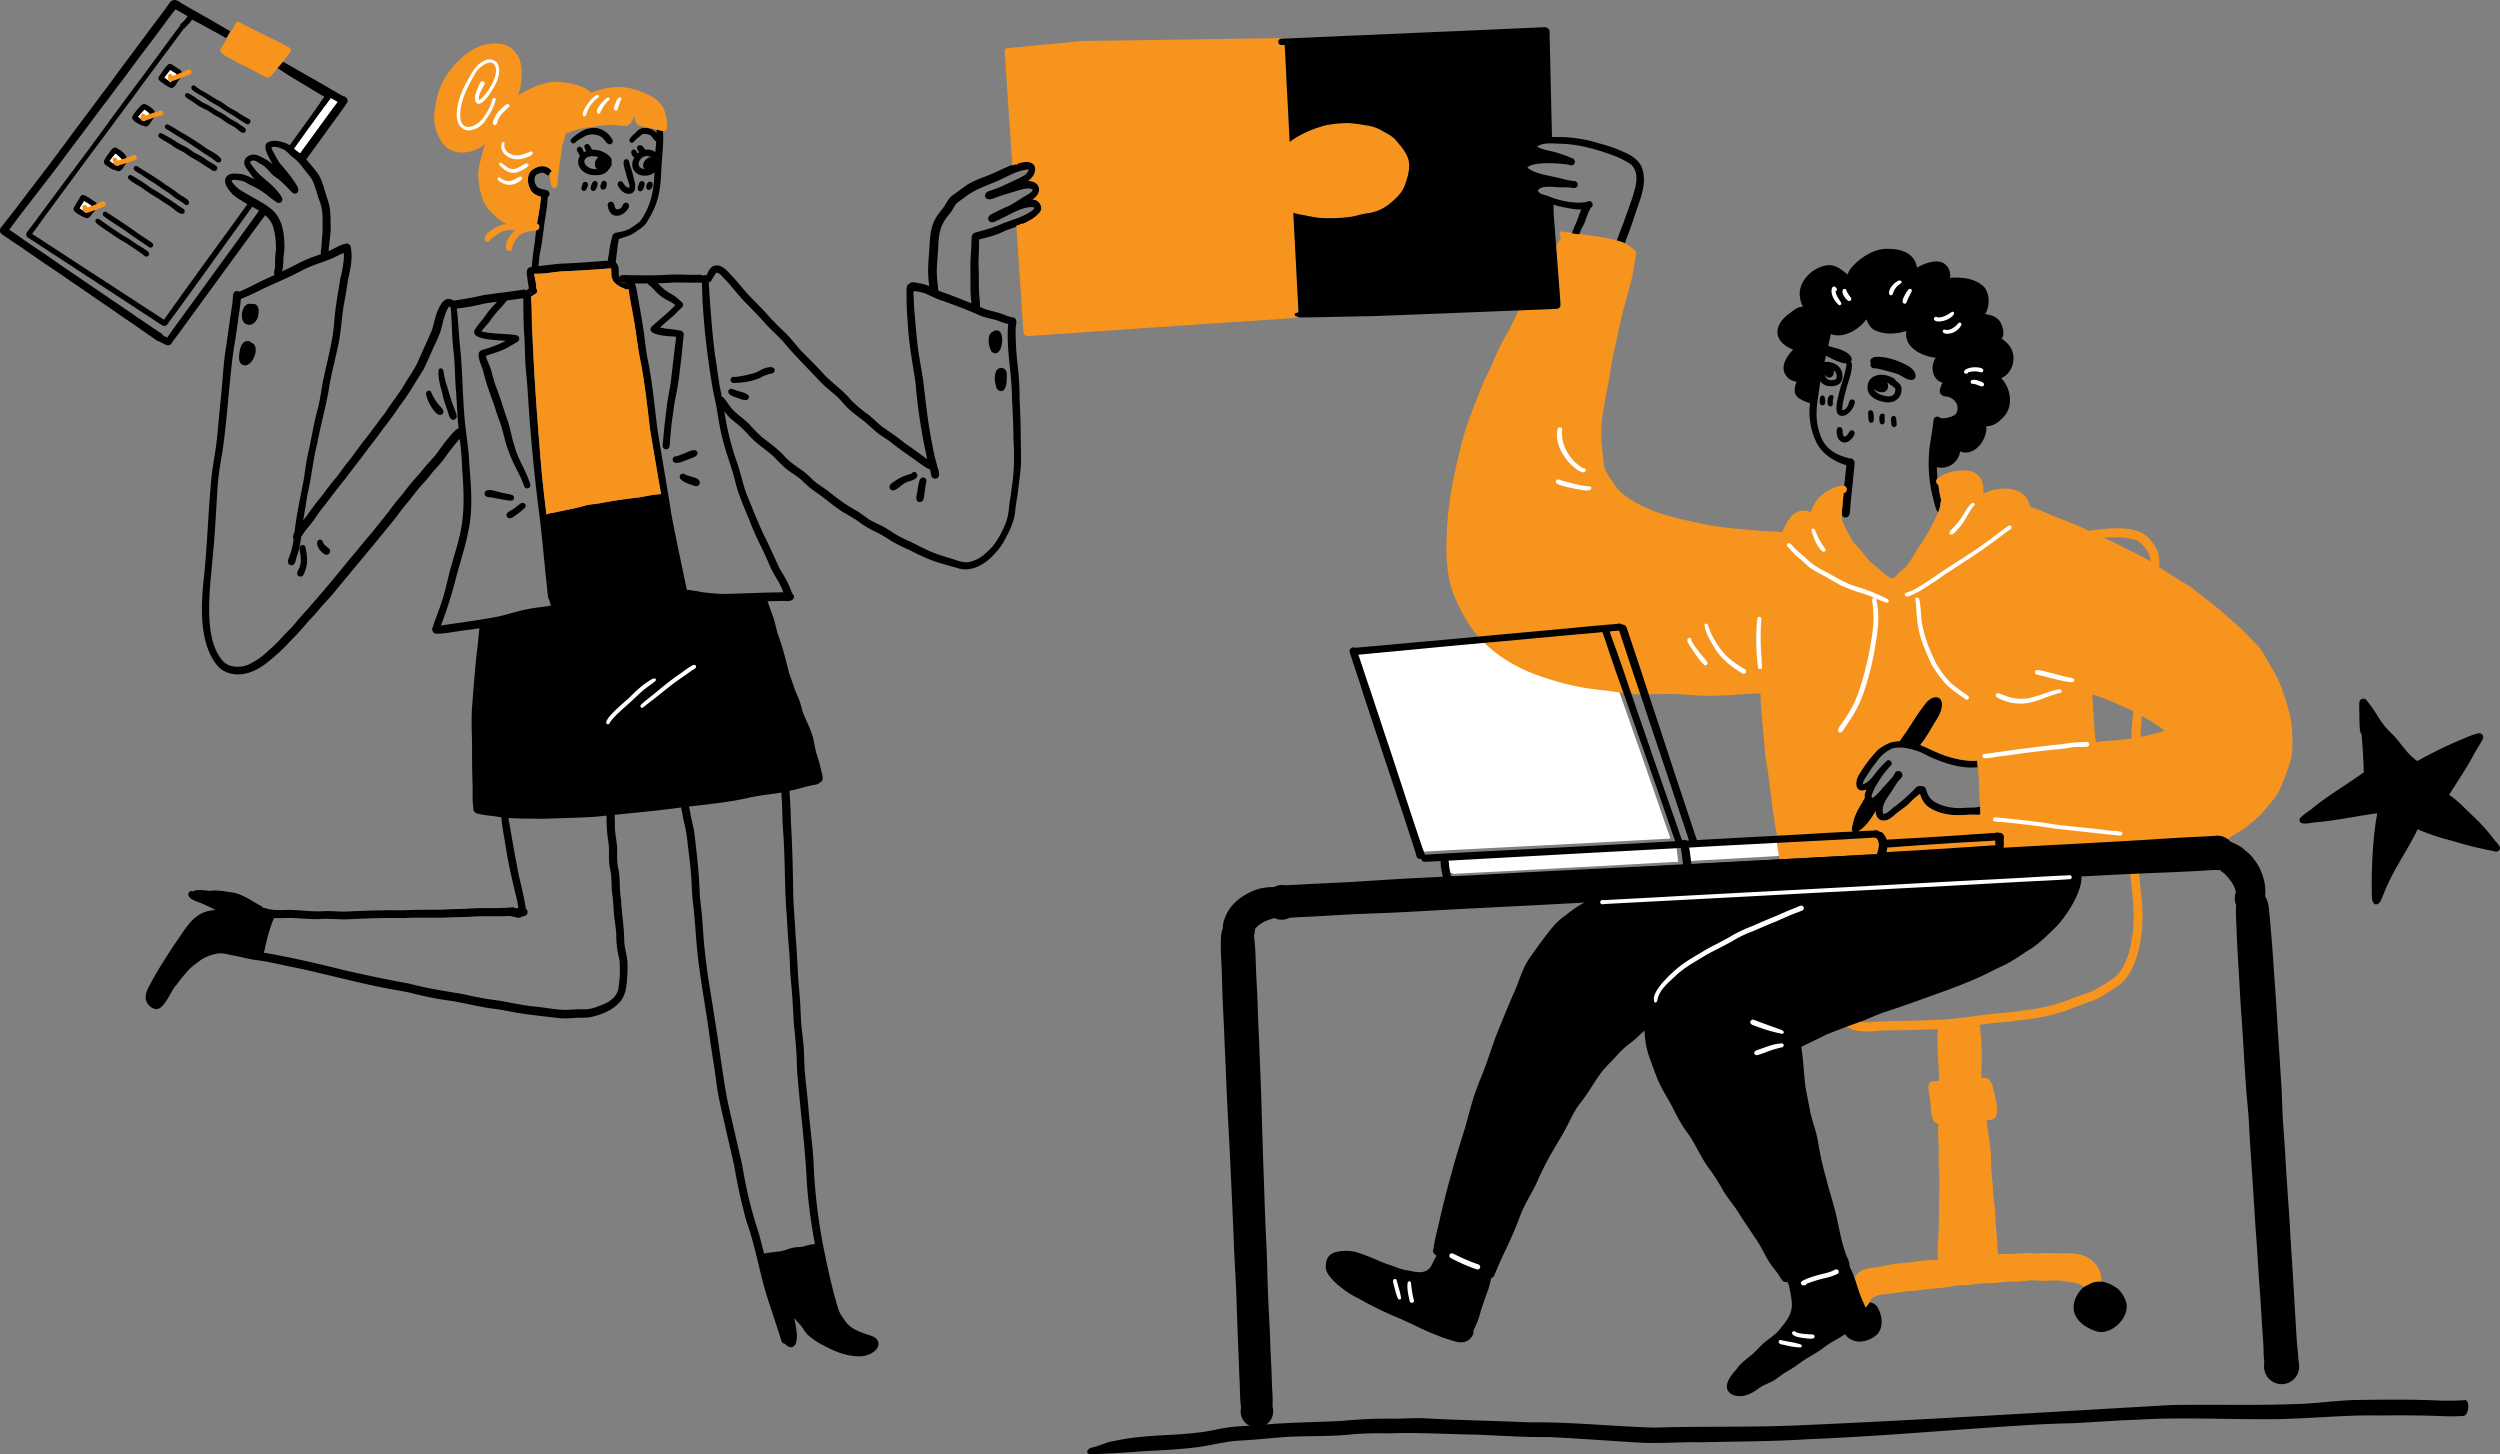<svg xmlns="http://www.w3.org/2000/svg" viewBox="0 0 1578.77 918.31"><rect x="0" y="0" width="1578.77" height="918.31" fill="#808080" stroke="none"/><defs><style>.cls-1{fill:#fff;}.cls-2{fill:#f7941d;}</style></defs><title>imagen 4</title><g id="Capa_2" data-name="Capa 2"><g id="Capa_1-2" data-name="Capa 1"><path d="M686.75,917.47a1.69,1.69,0,0,1-.11-1.1,2,2,0,0,1,.65-1,4.29,4.29,0,0,1,2.24-1.22c4.56-.88,9.2-3.55,13.77-4.06,21.49-5,42.82-2.64,64.25-7.2,8.82-2.06,17.53-2.34,26.25-2.77,17.93-1.93,35.69-1.89,53.54-2.8a289.61,289.61,0,0,1,34.13-1.38c6.09-.15,12.2-.55,18.24-.28,22.07,1.24,44.23,1.6,66.32,2.58,26.56-.34,52.53,2.59,78.84,3.31,32.05-1,63.92,0,96-1.66,76.65-3.39,153.43-8.22,230.16-12.58,25.78-.51,51.44.36,77.26-.6,14-.15,28.12-2.59,42.08-2.64,15.77-.23,31.53-.33,47.22.26a156.5,156.5,0,0,0,19.12-.15c1.33-.12,2.25,2.12,2,4.82s-1.49,5-2.82,5.14a115,115,0,0,1-12.58.2c-13.55-.6-27.16-.59-40.78-.46-23-.44-46.35,2.31-69.43,2.35-27.9.19-55.65-1.37-83.69.34-13.55.46-27.15,1.55-40.72,2.21-9.25.2-18.51.55-27.79,1.14-46.69,2.8-93.5,7.17-140.12,9-22.21,1.48-44.28,1.31-66.41,1.88-13-.28-26,.92-39,.22-19.21-1.14-38.39-2.62-57.62-3.53-15.91.27-31.67-1.07-47.5-1.56-18-.27-35.91-1.48-54-.71a194.19,194.19,0,0,0-26.14.93c-13.22,1.08-26.31.54-39.52,1.41-9.09.72-18.2,1.7-27.27,2.16-8.77.4-17.52,2.82-26.27,4.08-10.77,1.39-21.51,2-32.21,2.48-10.49.75-21,1.59-31.42,1.91a46.1,46.1,0,0,1-5.11.14A1.85,1.85,0,0,1,686.75,917.47Z"/><path class="cls-1" d="M1054.85,529.39l.05.16q-7.38.42-14.76.82c-12,.65-24,1.32-36,1.94l-35.6,1.84L932.38,536l-17.84.94-8.93.49-4.33.26c-.73,0-1.45.07-2.18.15l-.37,0a2.71,2.71,0,0,0-.39-1.35c-.14-.4-.27-.8-.41-1.19s-.32-.81-.48-1.22c-.72-2.13-1.44-4.27-2.17-6.4-2.68-7.92-5.27-15.87-7.87-23.81s-5.31-16.15-7.94-24.23c-1.34-4.11-2.72-8.21-4.1-12.3s-2.61-8-3.92-11.94c-1.24-3.78-2.54-7.53-3.76-11.32q-1.92-5.93-4-11.8t-4-11.83c-.65-2-1.31-3.95-2-5.93-.16-.47-.32-.94-.49-1.41L859,413q11.63-1.12,23.27-2.2,11.87-1.12,23.74-2.26c7.88-.76,15.77-1.47,23.65-2.2,7.64-.7,15.28-1.35,22.91-2.05s15-1.42,22.58-2.09c3.82-.34,7.64-.71,11.46-1.05q2.75-.27,5.5-.51c1.79-.17,3.59-.3,5.39-.46l5.32-.48c.82-.08,1.64-.14,2.46-.2s1.66-.19,2.49-.28l1.7-.17c.18.62.43,1.22.64,1.82.56,1.52,1.12,3,1.62,4.56s1,3.15,1.53,4.71c1.29,4,2.82,8.18,4.25,12.43,1.17,3.49,2.45,6.93,3.7,10.4s2.48,7.06,3.73,10.59c2.57,7.25,5.09,14.52,7.63,21.78,1.23,3.55,2.51,7.08,3.75,10.62s2.56,7.4,3.84,11.09c2.5,7.19,5,14.36,7.5,21.56,1.18,3.48,2.37,6.94,3.56,10.41S1053.7,525.92,1054.85,529.39Z"/><path class="cls-1" d="M1058.41,533.89c.66,3.43,1,6.86,1.39,10.31l-11.33.62c-11.14.59-22.28,1.28-33.41,1.88s-22.3,1.15-33.44,1.77-22.31,1.21-33.47,1.8l-16.76.86-8.59.46-5.07.32a2.06,2.06,0,0,0-1.84-.68,4.6,4.6,0,0,0-.78.23c-.25-1.54-.56-3.06-.9-4.6s-.26-3.46-.62-5.14l2.06-.11,17.85-1q18.09-1,36.17-2l35.53-2q18-1,36-1.91Z"/><path class="cls-1" d="M1180.77,527.87a7.67,7.67,0,0,1,.9,6c-.22,1-.68,2.35-.92,3.65l-.15,0-.27.05-.5,0c-.31,0-.61,0-.92.07s-.44,0-.67.06c-.72,0-1.44,0-2.17.06-1.19,0-2.39.07-3.59.11s-2.15.15-3.23.21q-4.18.25-8.37.46c-4.94.2-10.21.55-15.48.8s-10.7.63-16.06.89-10.69.6-16,.9l-16.2.91c-5.44.3-10.88.65-16.32.93-5.26.26-10.51.56-15.77.86-.4-3.43-.8-6.87-1.42-10.28l13.74-.75c11.68-.65,23.36-1.21,35-1.84,11.36-.61,22.71-1.22,34.07-1.77,5.68-.28,11.37-.55,17-.93,2.86-.19,5.72-.32,8.58-.48,2.36-.13,4.73-.29,7.1-.43h0a2.32,2.32,0,0,0,1,.08A1.72,1.72,0,0,0,1180.77,527.87Z"/><path d="M1183.93,825.78c7.28,6.86-.66,19.63-10,16.72-1.79-.67-3.83-1.49-4.91-3.14a2.53,2.53,0,0,1-.6-1.23,2.79,2.79,0,0,1,2.52-3.26,9.33,9.33,0,0,0,4.81-.9,21,21,0,0,1,2.51-3.27,15.48,15.48,0,0,1,1.18-1.11l.16-.12a7.2,7.2,0,0,0-2.22-1.26,2.78,2.78,0,0,0-.5-.11c-1.53,0-3.42-.17-3.95-1.87a1.47,1.47,0,0,1-.06-.27,5.76,5.76,0,0,0,1.71,0,5.34,5.34,0,0,0,1.11-.29l0,0a2.3,2.3,0,0,0,.58.22c1.49.37,2.82-.87,3.55-2.15l.32-.45A16.61,16.61,0,0,1,1183.93,825.78Z"/><path d="M1185.19,824.85c3.38,5,4.59,12.58.53,17.53a17.1,17.1,0,0,1-11.75,4.88c-3.61-.23-8.29-2.23-9.19-6a3.07,3.07,0,0,1,3.6-3.09,2.52,2.52,0,0,1,1.4.75c2.8,3.93,7.67,2.23,11,0,1.9-1.49,1.89-4.36,1.41-6.53-1.94,1.36-3.19.06-4-1.68a15.84,15.84,0,0,1-.88-2.49c-.07-.27-.13-.51-.19-.73a2.69,2.69,0,0,1-1.4-1.49c0-.1-.07-.2-.1-.3l0,0a2.3,2.3,0,0,0,.58.22c1.49.37,2.82-.87,3.55-2.15l.32-.45c.23-.32.46-.65.67-1A7.84,7.84,0,0,1,1185.19,824.85Z"/><path d="M1342,820.45c4.87,10.12-8.5,23.87-18.76,20.07-10.67-3.6-17.86-12.38-11.15-23.25a16,16,0,0,1,4.19-4.67,10.37,10.37,0,0,1,2.73-1.4,12.2,12.2,0,0,1,7.36-1.92q.35,0,.69.06a22.16,22.16,0,0,1,10.63,4.77A19,19,0,0,1,1342,820.45Z"/><path class="cls-2" d="M1357.23,340.19c7.48,8.24,6.73,13,5.9,23.31-1.12,14.42-3.63,28.7-5.3,43.07-2.87,24.53-6.6,49.07-6.52,73.84.09,13.36.14,26.74-.15,40.1-.36,9.21-.71,18.41-.39,27.62.38,9.74,2,19.39,2.28,29.14a104.71,104.71,0,0,1-1.83,19.84c-1.76,7.92-4.44,16.12-9.91,22.27a39,39,0,0,1-7.71,5.88c-4.22,2.74-8.43,5.55-13.23,7.14-8.19,2.73-16,6.39-24.47,8.39-9,2.45-18.46,3.21-27.71,4.45-6,.39-12,1.13-18,1.92a156.49,156.49,0,0,1,1.1,28.63c-.16,1.31.15,3.22.06,4.86.61,0,1.21,0,1.83.07,1.76,0,3.94.76,3.91,2.85,1.41,1,1.38,2.92,1.77,4.43.21.94.41,1.89.65,2.82.94,4.19,3.9,14.09-1.37,16.2l-3.57.57c1,8.06,2.55,16,2.83,24.15a112.57,112.57,0,0,0,.66,13c.61,4.43.53,8.92,1.11,13.35a96,96,0,0,1,1,13.23c.63,5.85,1,11.7,1.34,17.57.08,1,.39,2.1.45,3.15a74.24,74.24,0,0,1,7.75-.15c5.6-.33,11.17-.85,16.78-.36a97.81,97.81,0,0,1,13.15,0,51.91,51.91,0,0,1,12,.41c8.61,1,16,8.37,15.37,17.26a.49.49,0,0,1,0,.12q-.35,0-.69-.06a12.2,12.2,0,0,0-7.36,1.92,10.37,10.37,0,0,0-2.73,1.4c-1.3-.62-2.58-1.28-3.88-1.88-2.91-.93-6-1.13-9-1.64-4.15-.72-8.31-.28-12.48-.2-2.45,0-4.89-.29-7.35-.33-4.19.2-8.35,1-12.57.82-5.74-.06-11.39,1.28-17.15,1a69,69,0,0,0-8.82.95c-3.47.44-7,.28-10.45.62a104.3,104.3,0,0,1-16.23,2,112,112,0,0,1-13.67,1.46c-2.32.33-4.61.83-7,1-5,1.22-10.65.26-15.06,3.28l-1.14,1a5.1,5.1,0,0,1-.73,1.67c-.21.34-.44.67-.67,1l-.32.45c-.73,1.28-2.06,2.52-3.55,2.15a2.3,2.3,0,0,1-.58-.22l0,0a5.34,5.34,0,0,1-1.11.29,5.76,5.76,0,0,1-1.71,0,7.09,7.09,0,0,1-.91-.22c-6.43-2.26-5.07-12.7-1.37-16.91a2.58,2.58,0,0,1,1.24-2.74c2.35-4.77,9-5.32,14.41-6,4.55-.63,9-2.08,13.56-2.35,5.21-.12,10.27-1.25,15.43-1.81,3-.25,6-.15,9-.51l.33-.06c-1-1.29-.85-3.62-.79-5.28.16-6.59.83-13.72.76-20.22,0-7,.17-13.88.28-20.82s-.62-13.82-.36-20.74c.12-6.22-.78-12.54-.23-18.72a4.43,4.43,0,0,1-3.28-2.27c-1.72-3.69-1.27-8.61-1.93-12.35-.06-3.71-3.59-11.94,2.42-12.25,1,0,2-.09,3-.21a1.49,1.49,0,0,1,.24-.14v-.18c-.19-2.74-.08-5.5-.27-8.24a119.71,119.71,0,0,1-.65-12.12c0-3.86-.44-7.76.13-11.6a3.11,3.11,0,0,1,0-.32l-1.37,0c-9.76.37-19.53.7-29.3.74-6.47.08-12.94,1.26-19.4.39a16.7,16.7,0,0,1-8.19-3.2c-2.12-1.57-6.33-3.66-4.44-6.79a2.82,2.82,0,0,1,3.59-.91c2.34,1.34,4.35,3.23,6.82,4.34,6,1.93,12.49.65,18.68.4,12.78-.27,25.57-.39,38.34-1.18,10.56-.64,21-2.6,31.51-3.66,5.63-.42,11.24-1,16.82-1.89a115.12,115.12,0,0,0,31.57-7.54c5.35-2.29,11.16-3.51,16.23-6.44,4.56-3.08,9.82-5.41,13.51-9.6,5-6.75,7.31-15.15,8.41-23.39,1.85-12.09.33-24.29-1-36.36-1.34-14.56.13-29.73.16-44.21.15-16-.26-32,.41-48,.88-16.89,3.48-33.63,5.31-50.43,1.78-15.23,4.27-30.38,5.77-45.64.25-4.75,1-9.54.63-14.29a20,20,0,0,0-7.59-10.56c-2.26-1.22-4.86-1.56-7.35-2-9.07-1.26-18.18.55-27.24.8-1.79,0-2.59-2.36-1.62-3.7s2.77-1.42,4.29-1.57c2.24-.2,4.46-.62,6.7-.87C1335.12,333.43,1350,331.88,1357.23,340.19Z"/><path d="M1189.91,253.86c-4.43-.78-9.79-3.08-10.5-8.07-.87-8,7.14-10.76,13.6-8.19,1.42.62,3.33,1,4,2.51,1.62,1.56,4,2.89,3.79,5.48C1201.12,251.78,1195.6,255.16,1189.91,253.86Zm2.5-3.52c3.25.09,4.73-1.86,4.45-5-.9-.67-1.69-1.48-2.61-2.12a3.61,3.61,0,0,1-1.54-1.18c-2.51-.91-5.63-1.69-8.07-.21a3.83,3.83,0,0,0-.83,4.57C1185.7,249,1189.34,250,1192.41,250.34Z"/><path d="M1205.57,239.7c-2.44-.51-4.36-2.16-6.55-3.24a137.47,137.47,0,0,0-14.68-3.93,2.36,2.36,0,0,1-2.92-3.18c-1.3-2.37,1.39-4,3.5-4,6.9-.22,13.72,2.39,19.76,5.54,2.34,1.42,5,3.46,5,6.45C1209.77,239.64,1207.5,240.46,1205.57,239.7Z"/><path d="M1163.05,279c-2.22-1.08-3.11-3.64-3.15-6-.08-1.23,0-3,1.49-3.27,2.75-.33,2,3.06,2.49,4.75,1.08,3.16,3.35-.74,4.17-2a1.73,1.73,0,0,1,2-.66c3.19,1.62-1.06,6-3,7.07A4.25,4.25,0,0,1,1163.05,279Z"/><path d="M1180.32,266.2c-.63-1.48-.39-3.14-.51-4.71a2.07,2.07,0,0,1,.3-1.91,1.6,1.6,0,0,1,2.06-.26,2.3,2.3,0,0,1,.9,1.64,21.83,21.83,0,0,1,.18,4.64A1.56,1.56,0,0,1,1180.32,266.2Z"/><path d="M1187.09,266.76c-.44-1.88-.79-6.23,2.28-5.44a1.31,1.31,0,0,1,.76,1.87c0,1.12.09,2.24.06,3.35A1.57,1.57,0,0,1,1187.09,266.76Z"/><path d="M1194.51,268.39a15.71,15.71,0,0,1-.27-3.81c-.09-1.39,1.38-2.61,2.58-1.58a3.45,3.45,0,0,1,.73,2.46c.07.82.21,1.65.24,2.47A1.66,1.66,0,0,1,1194.51,268.39Z"/><path d="M1149.32,254.87a5.36,5.36,0,0,1-.15-2.22,3.94,3.94,0,0,1,.63-2.36,1.49,1.49,0,0,1,2.33.15,7.44,7.44,0,0,1,.33,4.43A1.68,1.68,0,0,1,1149.32,254.87Z"/><path d="M1154.34,255.56c-.67-2-.09-6.78,2.8-6,1.5.77.3,2.33.28,3.52s.52,3.17-1.18,3.54A1.68,1.68,0,0,1,1154.34,255.56Z"/><path d="M1187.56,247.57c-6.28-.53-6.76-8.32-.17-8.4,2.71.07,5.42,2.46,4.9,5.32A3.65,3.65,0,0,1,1187.56,247.57Z"/><path d="M1249,484.58a4.3,4.3,0,0,1-.72,0c-9.73.85-19.28-2.28-28.13-6-2.78-1.18-5.37-2.76-8.16-3.91a44.15,44.15,0,0,0-10.37-2.53c-2.33,0-4.79-.2-7,.67a24.07,24.07,0,0,0-9.48,8.18,77.18,77.18,0,0,0-5.21,7.28c-1.25,2.27-3.44,4.42-3.5,7.1,3.12-1,5.27-3.62,7.2-6.14a72.44,72.44,0,0,1,8.05-8.9,2,2,0,0,1,2.66,2.81h0a57.5,57.5,0,0,0-8.12,10.59,33.37,33.37,0,0,0-3.72,7.1c-.41,1-1,2.15-.11,3.11,2.55-1.49,4.41-3.84,6.3-6.06,2.47-2.88,4.94-5.1,7.15-8.07.36-.52.49-1.15.81-1.69a2.6,2.6,0,0,1,3.28-1,2.65,2.65,0,0,1,.71,4.22c-.39.42-.83.77-1.25,1.16l-.13.12c-1.25,1.36-2.45,2.77-3.68,4.14-2.74,2.95-5.28,6.1-8.18,8.89a11.09,11.09,0,0,1-1.19,1.06,8.06,8.06,0,0,1-1.26.83,4.57,4.57,0,0,1-3.74.42,6.53,6.53,0,0,1-3.56-4.07,4.51,4.51,0,0,1-.12-1.9,23.35,23.35,0,0,1,1-3.24c-5.2,2.08-7.16-1.5-6-6.26.79-3,2.87-5.42,4.43-8a89.26,89.26,0,0,1,8.77-10.81c3.5-2.79,7.72-5.24,12.28-5.49.6-.06,1.2-.09,1.79-.1a39.82,39.82,0,0,1,13,2.52l.38.13c6.59,2.69,12.88,6.26,19.9,7.85a48.06,48.06,0,0,0,13.9,1.94c.56,0,1.16-.12,1.74-.16A37.28,37.28,0,0,0,1249,484.58Z"/><path d="M1213.34,496.6a2.11,2.11,0,0,1,1,2,5.18,5.18,0,0,1-1.84,2.76c-.91.8-2,1.48-2.82,2.24-1.85,1.48-3.41,3.29-5.17,4.86s-4.15,3.19-6,4.54c-2.84,2.25-5.64,5.62-9.64,5.22-3.07-.4-4.26-3-4.45-5.88a15.44,15.44,0,0,1,.53-4.93c.06-.23.13-.44.2-.65s.17-.62.28-.92c1-2.8,2.94-5.1,4.73-7.43,2.19-3.13,4.22-6.41,7.07-9a1.72,1.72,0,0,1,2.39-.23c1.09,1,.51,2.18-.23,3.19-.25.34-.52.66-.74,1-1.45,2-2.69,4.17-4,6.27-2.75,4.21-7,9-5.35,14.35,3-.12,4.89-3.11,7.25-4.65a110.89,110.89,0,0,0,11.69-10.2c1.16-1.26,2.52-3,4.44-2.78A1.71,1.71,0,0,1,1213.34,496.6Z"/><path d="M1250.54,509.74c0,1.52,0,3.07.14,4.58a6.19,6.19,0,0,1-2.81.22c-1.33,0-2.67,0-3.7,0-3.31.11-6.08.38-9.2.29-6.44-.27-13.07-1.82-18.19-5.92a16.1,16.1,0,0,1-4.31-7.5c-.19-.67-.36-1.34-.5-2h0a2,2,0,0,1,1.36-2.79,2.16,2.16,0,0,1,2.54,1c.72,1.19.87,2.62,1.49,3.87a10.71,10.71,0,0,0,4.8,5.12c5.54,3.21,12,4,18.32,3.59,2.79-.3,5.66.07,8.42-.48A2.39,2.39,0,0,1,1250.54,509.74Z"/><path d="M1156.52,240.06c3.44,0,3.65-1.05,3.1-4.19a5.22,5.22,0,0,0-1.67-2c.62,2.1-.75,4.95-3.26,4.52a3.08,3.08,0,0,1-2.21-2A3.72,3.72,0,0,0,1156.52,240.06Zm110.71-23.65c7,6.32,5.21,18.53-3.42,22.4,6,6.22,7.84,17.47,1.73,24.21-2.87,3.19-6.62,6.37-11.16,6.12.68,8.49-7.37,19.52-16.61,15.93-.62,6.77-7.88,11.65-14.38,10l-.26-.09c0,2.41.2,4.79.44,7.16-.13.13-.25.26-.37.4a2.47,2.47,0,0,0,.87,3.65c.1.69.2,1.39.31,2.08a56.59,56.59,0,0,0,1.56,7.73,2.18,2.18,0,0,0-.38,1.45,21.83,21.83,0,0,1-1.61,6.18c-2-2.39-2.79-8.05-3.58-10.45a89.22,89.22,0,0,1-1.82-30.68c.64-4.76,1.58-9.75,2.16-14.44.33-1.55-.06-3.62,1.43-4.64a2.28,2.28,0,0,1,3,.51c2.59.76,8.42-.62,10.19-2.68,2.66-5.29-.94-10.12-6.46-10.9a4.3,4.3,0,0,1-2.59-.82,2,2,0,0,1-.4-.47c-2.06-1.48,0-5.42.82-7.42-6.65-1.88-7.9-10.53-4.26-15.68-8.71-1-20.35-6.54-18.54-17-6.48,2.12-14.09,2.54-20.31-.62-2.51-1.45-3.9-4.13-4.93-6.73-4.63,6.54-14.77,12.47-22.42,9.3-.53,2.53-1.18,5-1.7,7.56,1.13.22,2.3.73,3.25.93,3.52.87,7.16,2,9.92,4.47,2,1.87,2.06,3.53,1,4.54a1.9,1.9,0,0,1,.38.32c.69.8.35,1.91.35,2.88-.23,4.43-1.85,8.36-3.09,12.49-1.17,5-3,9.82-2.94,15,1.71-.08,3-1.67,3.65-3.15.47-1,.55-2.26,1.29-3.15a1.76,1.76,0,0,1,3,.8c-.09,4.22-6,11.61-10.46,8.14-2.37-2.43-.56-9.41.25-12.46,1.36-6.69,4.39-13,5-19.84a7.36,7.36,0,0,1-2-.12,33.93,33.93,0,0,1-8.53-3.45,21.77,21.77,0,0,1-2.41-1.27c-.35,1.35-.72,2.69-1.08,4a11.86,11.86,0,0,1,5.76.76,9,9,0,0,1,5.18,5.12c.64,2.35.76,5.35-.89,7.31-1.81,2-5,2.35-7.53,2a7.2,7.2,0,0,1-4.82-2.74l-.21-.37c-.61,3.83-1.11,7.67-1.7,11.5-1,7.07-1.32,14.38,1.22,21.18,1.7,7.2,7.57,12.73,14.57,14.78a31.28,31.28,0,0,0,4.42,1.35,2.62,2.62,0,0,1,1.57.25c2.27,1.15,1.35,4,1.23,6.05s-.44,4-.64,6c-.46,6-1.36,11.95-1.73,18-.41,2.49.34,7-3.24,7a2.52,2.52,0,0,1-2.3-2.12,6,6,0,0,0,0-1.75c0-.13,0-.25.08-.37.24-1.94.41-3.88.57-5.83.18-1.79.35-3.59.53-5.38a3,3,0,0,0,.65-.19,2.38,2.38,0,0,0,.78-3.65,2.62,2.62,0,0,0-1-.7c.44-4.33.9-8.66,1.41-13-7.29-2.16-14.2-6.39-18.2-13a43.46,43.46,0,0,1-4.89-25c0-.44,0-.88.07-1.32a2.62,2.62,0,0,1-1-.2c-7.44-2.68-10.66-5-7.4-13.28a9,9,0,0,1-8.14-7c-.93-5.06,2.67-9.71,5.88-13.25-12.41-4.83-13-15-2.5-22.64,2.54-2,5.41-4.49,8.74-4.4a17.68,17.68,0,0,1-2-9.63c1.06-8.57,9.09-15.4,17.42-16.6,4.93-.55,9.16,2.9,12.72,5.87l.06.05c1.22-3.83,4.39-6.7,7.41-9.2,5.21-4.22,11.67-7.33,18.5-7.05,8,0,16.54,2.88,17.88,11.82,5.88-3.23,15.75-7,19.91.52a10.76,10.76,0,0,1,1,6,37.39,37.39,0,0,1,7.7,0c5.25.46,11,2.34,14.41,6.5,3.16,4.78,2.86,11.51.08,16.4,3.34.35,6.86,1.54,9,4.21,1.69,2,3.92,9.1,1.25,11.08A34.38,34.38,0,0,1,1267.23,216.41Z"/><path d="M1314.22,552.06c1.94,9.58-9.45,27-16.18,33.62-4.76,4.56-9.4,9.36-14.89,13.06-5.81,3.53-11.25,7.69-17.36,10.7-4.77,2.15-9.41,4.61-14.13,6.88-9.62,4.39-19.5,8.11-29.46,11.64-10.14,3.62-20.24,7.35-30.48,10.69-5.72,1.7-10.89,4.41-16.4,6.38-7.18,2.56-14.31,5.27-21.4,8.06-5.45,2.75-11,5.28-16.43,8.08,1.44,8.56,1.62,17.27,2.78,25.86,1,5.2,2,10.37,3,15.56,1.41,6.24,3.84,12.18,4.83,18.51a189.37,189.37,0,0,0,5.09,22.82c2,8.51,4.94,16.76,6.8,25.3s3.28,17.41,6.83,25.55a12.64,12.64,0,0,1,1.06,3.14,4.34,4.34,0,0,1,0,.51,2.71,2.71,0,0,1,.21,1.66c3.33,6,4.67,12.76,7.2,19.07,1.35,3.8,3.84,7.29,3.81,11.44a2.82,2.82,0,0,1-.26,3.54c-4.09,2.94-9,4.66-13,7.86-4.22,3.19-9.15,5.24-13.38,8.44-4.53,3.69-9.67,6.08-14.46,9.33a78.71,78.71,0,0,1-10.22,6.73c-3.29,2-5.71,4.35-9,6.08-2.92,1.41-6,2.5-8.6,4.52-4.41,3.4-10.72,6.15-16.14,3.6-7.59-3.93-1.17-11.86,2.65-16.09,2.91-4.37,7.41-7,11.19-10.52,2.15-2.09,4.11-4.38,6.42-6.31,3.28-2.72,7.35-5.28,9.91-8.66,9.61-11.3,8-14.8,5.3-28.29a2.9,2.9,0,0,1-.64-1.17l-.58,0c-3,.22-3.62-2.71-5.11-4.62-1.47-2.29-3.33-4.27-4.87-6.5-2.94-4.23-5-9-7.68-13.37-4.17-6.56-8.78-12.84-12.79-19.5-3-4.72-6.73-8.87-9.58-13.66a125.12,125.12,0,0,0-8.31-13.2c-5.53-7.1-8.78-15.57-13.91-22.9-4.06-5.2-7.07-11.07-10-17-2.38-4.39-5-8.62-7.28-13.09-2.88-5.67-4.76-11.76-7-17.71a52.54,52.54,0,0,1-3.16-17.27l-.46.37c-3.06,2.72-6,5.69-9.37,8.09a59,59,0,0,0-9,8.73c-2.93,3.11-6.09,6-8.66,9.43-4.74,6.33-8.39,13.41-13.44,19.51-4.24,5.53-6.77,12.09-10.15,18.13-2.19,3.85-4.52,7.62-6.75,11.45a181.16,181.16,0,0,0-10.56,20.91c-3.31,6.73-7.27,12.77-10,19.73-3,8.31-6.64,16.4-10.47,24.38-1.82,3.91-3.6,7.86-5.26,11.85-.68,1.35-1,3.23-2.62,3.74a1.14,1.14,0,0,1-.24.25,52.94,52.94,0,0,1-1.85,7.13c-1.65,4.22-3,8.54-4.51,12.82a50.15,50.15,0,0,1-3.77,10.78c-.34.67-.71,1.52-1.15,2.33a2.38,2.38,0,0,1,0,2,8.25,8.25,0,0,1-8.2,5.22c-2.73-.1-5.26-1.2-7.84-2a50.38,50.38,0,0,1-6.27-2.25c-8.83-3.23-17-7.81-25.62-11.44a210.41,210.41,0,0,1-24.26-11.91A52.24,52.24,0,0,1,846.89,813a37.42,37.42,0,0,1-8-8.08,8.94,8.94,0,0,1-1.46-7.08c.12-3.26,2.25-6.14,6.44-7.26a29.91,29.91,0,0,1,11.66-.11c3.39.92,6.65,2.25,9.93,3.46,3.92,1.65,7.75,3.48,11.82,4.76,3.89,1.28,7.6,3.13,11.72,3.58,4.93,1,10.81,2.66,14.3-2,1.11-1.39,2.3-5.17,4-7.27-1.73-1-3-2.47-2-4.59a113.79,113.79,0,0,1,2.84-13.51q3.68-16.93,8.41-33.6c2.6-9.87,5.71-19.59,8.72-29.35,2.1-7.35,3.85-14.79,6.37-22s5.62-14,8-21.12c1.89-5.47,3.68-11,5.83-16.38q5.63-14.22,11.8-28.26c1.86-4.72,3.5-9.56,5.71-14.14s5.53-8.44,8.31-12.65c3.72-4.85,7.29-9.92,11.43-14.41a47.2,47.2,0,0,1,6.36-5.27A77.2,77.2,0,0,1,1008,566.29a2.8,2.8,0,0,1,.6-.3,2.9,2.9,0,0,1,1.62-1.74c4.79-1.8,10.08-1.66,15.12-2,3-.18,6-.59,9-.73,14.06-.18,28.18-.76,42.17-2.13,6.53-.75,13-1.81,19.63-1.94,6.4-.23,12.81.16,19.21-.05,4.07-.26,8.14-.47,12.21-.66a2.63,2.63,0,0,0,3-.13c11.5-.51,23-.88,34.47-1.62,6.35-.3,12.69-.3,19-.19,13-.13,26.07-.46,39.11-.43,23.87-.93,47.6-4.75,71.52-4.48,3.89,0,7.77.08,11.66,0a20,20,0,0,0,2,0,2.67,2.67,0,0,0,5-.1A8.66,8.66,0,0,1,1314.22,552.06Z"/><path d="M1209.53,473a2.29,2.29,0,0,1-2-1.27c-1.58.3-3.51.21-4.67-1.05a2.14,2.14,0,0,1-3.28-2.34,16.15,16.15,0,0,1,1.91-3.11c3.79-5.17,7-10.73,10.67-16,2.16-2.61,3.75-5.73,6.56-7.66,3-2.11,6.93-1.88,7.61,2.26.36,4.14-1.63,8-3.83,11.37-3.07,5-5.77,10.17-9.44,14.74C1212.17,471.26,1211.42,473,1209.53,473Z"/><path d="M1170.86,525.86c-2.8-1-.8-4.68-.58-6.75,1-4.44,3.26-8.45,5.64-12.3.75-1.07,1-2.48,2.06-3.33a2.23,2.23,0,0,1,3.28.83,2.13,2.13,0,0,1,2.92.51,2.23,2.23,0,0,1,.32.7c3.44,1,1.67,4.23.29,6.23-2.74,4.64-5.66,9.41-10.13,12.57C1173.53,525.09,1172.32,526.25,1170.86,525.86Zm4.47-8.38.17-.21-.06-.08c0,.1-.08.19-.11.29Z"/><path class="cls-2" d="M1250.68,514.32c-.13-1.51-.1-3.06-.14-4.58,0-.49,0-1-.06-1.44-.82-6.23-.4-12.5-1-18.63a48.88,48.88,0,0,0-.47-5.09,37.28,37.28,0,0,1-.33-4.32c-.58,0-1.18.15-1.74.16a48.06,48.06,0,0,1-13.9-1.94c-7-1.59-13.31-5.16-19.9-7.85l-.38-.13.37-.57c3.67-4.57,6.37-9.77,9.44-14.74,2.19-3.36,4.19-7.23,3.83-11.37-.68-4.14-4.65-4.37-7.61-2.26-2.81,1.93-4.4,5.05-6.56,7.66-3.65,5.29-6.88,10.85-10.67,16a22.31,22.31,0,0,0-1.76,2.74c-.59,0-1.19,0-1.79.1-4.56.25-8.78,2.7-12.28,5.49a89.26,89.26,0,0,0-8.77,10.81c-1.56,2.61-3.64,5-4.43,8-1.11,4.76.85,8.34,6,6.26a23.35,23.35,0,0,0-1,3.24,4.51,4.51,0,0,0,.12,1.9,32.47,32.47,0,0,0-1.72,3c-2.38,3.85-4.62,7.86-5.64,12.3-.22,2.07-2.23,5.75.58,6.75,1.46.4,2.67-.77,3.8-1.54,4.27-3,7.12-7.49,9.75-11.93.19,2.86,1.38,5.48,4.45,5.88,4,.4,6.8-3,9.64-5.22,1.83-1.35,4.19-3,6-4.54s3.32-3.38,5.17-4.86c.84-.76,1.91-1.44,2.82-2.24a16.1,16.1,0,0,0,4.31,7.5c5.12,4.1,11.75,5.65,18.19,5.92,3.12.09,5.89-.18,9.2-.29,1,0,2.37,0,3.7,0A6.19,6.19,0,0,0,1250.68,514.32Zm108.94-50.77c2.4-.62,4.79-1.3,7.17-2a74.27,74.27,0,0,0-13.12-8.8c-4.77-3.22-10.06-5.33-15.3-7.61a134.31,134.31,0,0,0-17.18-6.64c.7,8.62,1.13,17.39,1.81,26,0,1.41.36,2.83.5,4.23,1.55-.24,3.1-.46,4.66-.64,3-.32,6-.42,9-.59A152.21,152.21,0,0,0,1359.62,463.55Zm88,1.78c.07,4.86.18,9.81-1,14.56a152.15,152.15,0,0,1-7.4,19.66c-2.17,4.18-5.53,7.56-8.42,11.23a57.37,57.37,0,0,1-10,9.58c-3.49,3.14-7.58,5.43-11.59,7.8-5.73,4.11-12.34,6.75-19.06,8.77-18.15,6.21-37.83,5.31-56.76,4.8-4.61-.17-9.23-.36-13.81-.94-1.81-.26-3.61-.58-5.4-.92,0,.61-.08,1.23-.1,1.82-.29,2.53-.4,5.07-.49,7.6a2.62,2.62,0,0,1-.13.5,2.67,2.67,0,0,1-5,.1,20,20,0,0,1-2,0c-3.89,0-7.77,0-11.66,0-23.92-.27-47.65,3.55-71.52,4.48-13,0-26.07.3-39.11.43-6.35-.11-12.69-.11-19,.19-11.47.74-23,1.11-34.47,1.62a2.63,2.63,0,0,1-3,.13,2,2,0,0,1-.39-.33,4.55,4.55,0,0,1-.8-1.26h0c-1.07-2.23-1-4.74-1.44-7.12a68.11,68.11,0,0,1-2.26-11.51,38.51,38.51,0,0,1-.85-9.08c0-.48,0-1,.09-1.48a54,54,0,0,1-1.55-8.58c-1.63-8.62-2.22-17.39-3.54-26.06-.63-6.46-2.37-12.95-2.55-19.42-1-11.34-2.36-22.68-2.68-34.05-10.92.38-21.8,1.49-32.72,1.56-8.11-.05-16.17-1-24.28-1.15-7.83-.07-15.67.57-23.49,0-6.31-.39-12.53-1.6-18.8-2.36a157.55,157.55,0,0,1-36.12-7.68C958.87,422.88,942.39,413.28,931,399a90.38,90.38,0,0,1-8.65-14.22,68.33,68.33,0,0,1-6.27-15.35c-2.61-10-3-20.45-2.45-30.73.34-18.64,4.07-36.89,8.46-54.94,3.2-13.73,8.61-26.83,13.76-39.92,1.52-4.07,3.7-7.85,5.52-11.79,2.36-5.37,4.55-10.81,7.3-16,1.31-2.55,2.79-5,4.19-7.52,2.45-4.3,4-8.44,6.28-12.56l6.06-.25,11.08-.45c1.88-.08,3.76-.15,5.63-.24a9.15,9.15,0,0,0,1.57-.12,2.46,2.46,0,0,0,1.76-1.32,3.58,3.58,0,0,0,.16-1.92,4.17,4.17,0,0,0,0-.5l0-.4c0-.53-.07-1.05-.1-1.57-.08-1.26-.17-2.51-.27-3.77-.19-2.51-.4-5-.59-7.54-.55-7.18-1.08-14.37-1.64-21.56,0-.31,0-.62-.07-.93a39,39,0,0,1,3.2-5.13,2.29,2.29,0,0,1-.53-.87,2.18,2.18,0,0,1-.54-.89,1.9,1.9,0,0,1,3.25-1.8,1.27,1.27,0,0,1,.55,0c.89-.45,1.88,0,2.78.21a15.19,15.19,0,0,0,1.48.36c1.45.27,2.93.37,4.4.53l1,.12c7.66,1.07,15.34,1.88,22.81,3.88.6.16,1.2.33,1.79.51a16.21,16.21,0,0,1,3.25,1.26,19.67,19.67,0,0,1,3.85,2.62l.07.06a2.22,2.22,0,0,1,1.48,1.59,2.11,2.11,0,0,1,1.77,2c-.69,4.06-1.39,8.17-2.1,12.24-1.53,8-4.07,15.7-6.07,23.55-2.2,7.91-3.53,16-5.35,24-1.19,5.21-2.38,10.63-3,15.91-2,12.61-5.42,25-5.65,37.8,0,6.75,1,13.45,1.73,20.14.56,3.71,2.84,6.79,4.87,9.83,2.21,3.26,4.32,6.66,7.56,9,15.78,12.08,35.85,15.6,54.86,19.5,15.06,2.39,30.27,3.36,45.48,4.21a31.23,31.23,0,0,1,4.71-8.95,10.84,10.84,0,0,1,13.25-3.71c2.2-7.86,8.79-13.73,16.48-16.07,1.4-.4,3.22-1,4.62-.44a2.62,2.62,0,0,1,1,.7,2.38,2.38,0,0,1-.78,3.65,3,3,0,0,1-.65.19c-.18,1.79-.35,3.59-.53,5.38-.16,2-.33,3.89-.57,5.83,0,.12-.06.24-.08.37a6,6,0,0,1,0,1.75c0,.39-.06.78-.06,1.17a11.37,11.37,0,0,0,1.1,4.87l-.12-.28a122.57,122.57,0,0,0,6.09,11.43c2.48,3.1,5.49,5.75,7.69,9.08a33,33,0,0,0,6.76,6.59c3.31,2.7,6.46,6.4,10.45,7.84.91-.61,1.78-1.3,2.66-1.95,1.14-1.91,4.07-3.57,5.31-5,3-2.95,4.81-6.75,7-10.23s4.39-6.69,6.45-10.12c1.35-2.17,2.54-4.43,3.67-6.71,1.31-2.58,2.77-5.16,3.87-7.85a21.83,21.83,0,0,0,1.61-6.18,2.18,2.18,0,0,1,.38-1.45,56.59,56.59,0,0,1-1.56-7.73c-.11-.69-.21-1.39-.31-2.08a2.47,2.47,0,0,1-.87-3.65c.12-.14.24-.27.37-.4a14,14,0,0,1,4.12-2.4,26.6,26.6,0,0,1,14.8-2.41,10.52,10.52,0,0,1,9.39,7.44,17.2,17.2,0,0,1,.51,6.91c.83-.33,1.66-.65,2.51-1,8.8-3.39,22.07-3.62,26.26,6.6a6.2,6.2,0,0,1,.73,2.83c.88.23,1.76.49,2.62.78,4.29,1.6,8.52,3.36,12.7,5.22,6.51,2.53,13,5,19.37,7.93,8.91,4.71,18.46,8.08,27.17,13.18a107.76,107.76,0,0,1,20,11.27c4.81,2.94,9.6,6.1,14.26,9a50.17,50.17,0,0,1,8.62,5.79c5.45,4.32,11,8.47,16.34,12.95q5.92,5.31,11.92,10.51c3.34,3.33,6.52,6.8,9.9,10.08s5.74,7.8,8,12.06c2.28,4.08,5,7.94,6.69,12.29a192.52,192.52,0,0,1,6.54,20.11A70.51,70.51,0,0,1,1447.64,465.33Z"/><path d="M418.68,83.06c.13,2,.18,4,.13,6-.24,5.88-.75,11.74-1.17,17.61-.27,8.07-.89,16.35-4.06,23.87a60.8,60.8,0,0,1-5.94,11,21.23,21.23,0,0,1-4.92,4,27.27,27.27,0,0,1-5.18,3.11c-2.19.9-4.48,1.47-6.7,2.24-.84,3.63-1,7.37-1.62,11a17.3,17.3,0,0,1-.44,3.43,2.75,2.75,0,0,1-.31.67,2.23,2.23,0,0,1-2.21,1l-.25,0a2.51,2.51,0,0,1-2-2.27c-.24-1.73.57-4,.67-5.56A68.87,68.87,0,0,1,386.75,149c.55-2.14,2.85-2.13,4.62-2.49a21,21,0,0,0,6.15-2,59.29,59.29,0,0,0,6.29-4.37,22.79,22.79,0,0,0,2.75-4c5.08-8.35,6.48-17.86,6.73-27.39,0-1.13,0-2.25,0-3.37l0-.76h0q.09-1.87.21-3.78h0c.11-1.61.23-3.23.36-4.84.19-2.31.38-4.62.53-6.89.07-1.16.14-2.31.19-3.45a17.71,17.71,0,0,0,0-1.8,4.13,4.13,0,0,1,.3-2l3.74.88h0A1.24,1.24,0,0,1,418.68,83.06Z"/><path d="M345.85,123.16v1.33c-.11,6.64-1.75,13.27-2.48,19.88-.57,4.89-1.22,9.77-2.21,14.59-.67,3-.75,6.06-1.12,9.07,0,.3-.07.59-.11.88a2,2,0,0,1-3.8,0,4.37,4.37,0,0,1-.15-.7,14.66,14.66,0,0,1,.11-2.81c.33-3.11.74-6.57,1.19-9.59.54-3.44.88-6.9,1.29-10.35a2.23,2.23,0,0,0,1.79-3.16,2,2,0,0,0-1.23-1.07c.12-.8.25-1.58.39-2.37.79-4.73,1.65-9.15,2-13.68,0-.3.06-.61.11-.91a3.25,3.25,0,0,1,.72-1.79,2.05,2.05,0,0,1,3.46.7Z"/><path d="M348.39,107.94a1.51,1.51,0,0,1,.13.33,2.45,2.45,0,0,0-1.57,2.48,2.05,2.05,0,0,1-1.7-.42,7.79,7.79,0,0,0-2.46-1.27,7.05,7.05,0,0,0-4.32,1.54c-1.7,2.15-.82,5.3.66,7.32,1.77,1.7,4.43,1.46,6.57,2.35a2.43,2.43,0,0,1,.15,4.22,2.36,2.36,0,0,1-1.06.33,8.05,8.05,0,0,1-3.13-.55l-.3-.09c-2.49-.71-5-2-6.34-4.31-2-3.91-2.72-9.73,1.21-12.7,4-2.8,8.86-3.38,12.17.77Z"/><path d="M400.62,114.23c1,3.1,1,8.22-3.39,8.13-2.69.15-4.86-1.69-6.23-3.84a4.19,4.19,0,0,1-.92-2.3,1.75,1.75,0,0,1,3-1.27c1.18,1.42,2.11,3.68,4.32,3.53l.19-.3c-.16-2.87-1.84-5.42-2.17-8.3-.55-2.1-3.48-9.14.23-9.38a1.94,1.94,0,0,1,1.7,1.74,41.13,41.13,0,0,0,1.65,5.55C399.68,109.92,400,112.11,400.62,114.23Z"/><path d="M412.09,100.5a2.5,2.5,0,0,0-.86-1.16,5.23,5.23,0,0,0-4.08-.62,5.63,5.63,0,0,0-3.88,5.07c.14,1.87,2.16,2.89,3.88,3h.27C411.1,106.92,412,103.51,412.09,100.5Zm3.37-1c1.91,2.7-.09,6.7-1.89,9a4.12,4.12,0,0,1-.28.31c-2,2-5.16,2.32-7.85,2-6.46-1.44-7.39-7.13-4.89-11.4a10.36,10.36,0,0,1,2.06-2.49,8.52,8.52,0,0,1,1.17-.88,9.58,9.58,0,0,1,3-1.3,5.2,5.2,0,0,1,.62-.13A8.94,8.94,0,0,1,413.94,96,3.8,3.8,0,0,1,415.46,99.48Z"/><path d="M382.79,102.2a9.25,9.25,0,0,0-4.89-3c-3.82-1.12-8.36-.77-8.95,2.83.63,3.47,4.71,5,7.9,4.77l.18,0C379.71,106.66,382.38,105,382.79,102.2Zm1.71-3.94c1.06.93,2.39,2.39,1.58,3.86.79,1.94-.69,3.79-1.9,5.15-2.34,3.6-7.6,3.71-11.43,3.07-6.89-1.68-9.31-7.8-6.48-11.94a7.55,7.55,0,0,1,2.44-2.27,10.24,10.24,0,0,1,1.52-.75,12.45,12.45,0,0,1,2.6-.71c.29,0,.57-.08.86-.11A15.32,15.32,0,0,1,384.5,98.26Z"/><path d="M382.27,99.61c4.28,3-.85,10.06-5,7.38l-.21-.16c-2.42-2-1.37-6,.87-7.58A3.31,3.31,0,0,1,382.27,99.61Z"/><path d="M413.58,100.88a4.51,4.51,0,0,1-.21,3.78h0a4.7,4.7,0,0,1-4.44,3,3,3,0,0,1-1.78-.82,3.21,3.21,0,0,1-1-1.88c-.27-2.36,1.78-4.94,4-5.62a4.8,4.8,0,0,1,1.08,0,2.78,2.78,0,0,1,2.35,1.54Z"/><path d="M368.71,96.13c.31,1,.36,1.94-.67,2.48a1.69,1.69,0,0,1-1.77-.21,1.54,1.54,0,0,1-.41-.53c-.43-1.24-1.58-2.24-1.58-3.61A1.72,1.72,0,0,1,367,93a3.88,3.88,0,0,1,1.18,1.71C368.31,95.1,368.55,95.61,368.71,96.13Z"/><path d="M373.7,94.61a1.73,1.73,0,0,1-3.12,1.3c-.12-.17-.23-.35-.35-.53A7.24,7.24,0,0,1,369.06,93a1.74,1.74,0,0,1,2.67-1.78,6.55,6.55,0,0,1,2,3.32S373.7,94.59,373.7,94.61Z"/><path d="M399.74,98.83c-.71-1-1.49-2.32-.88-3.53a1.51,1.51,0,0,1,2.08-.69,5,5,0,0,1,1.78,2.5A1.76,1.76,0,0,1,399.74,98.83Z"/><path d="M407.37,94.57a1.86,1.86,0,0,1-3,2l-.6-.54a4.33,4.33,0,0,1-1.51-2.49,1.78,1.78,0,0,1,1-1.67c1.77-.78,3.32,1.09,4,2.49A2.44,2.44,0,0,1,407.37,94.57Z"/><path d="M415.15,84.64c.83,1.12,2.05,2.87.72,4.08a1.86,1.86,0,0,1-1.4.43c-1.43-.22-2.32-2.58-3.45-3.47s-2.81-1-4.26-1.14a3.13,3.13,0,0,0-2.09,1c-1.13,1-2.29,1.88-3.39,2.86-.67.6-1.06,1.53-2,1.75a1.55,1.55,0,0,1-1.82-1.81c.72-1.88,2.42-3.19,3.9-4.49,1.49-1.84,3.55-3.34,6-3a9.25,9.25,0,0,1,7.23,3.05A8.12,8.12,0,0,1,415.15,84.64Z"/><path d="M386.12,87.26a2.3,2.3,0,0,1,.39,3.2,2,2,0,0,1-2.42.46c-1.65-1-2.41-3.06-4-4.21A10.62,10.62,0,0,0,369,86.23c-1.46.89-3,1.61-4.39,2.64-.77.52-1.28,1.43-2.21,1.67a1.72,1.72,0,0,1-1.75-2.63,29.61,29.61,0,0,1,9.31-6.27c3.47-1.22,7.66-1.26,10.89.63A13.92,13.92,0,0,1,386.12,87.26Z"/><path d="M396.89,128.82c.78,1.13.19,2.52-.62,3.47-2.11,3.08-6.61,5.43-10,2.89a7.22,7.22,0,0,1-2.27-4.37,3.89,3.89,0,0,1-.11-2.16,2,2,0,0,1,3.17-.83c1.5,1.2.73,4.91,3.33,4.36a3.76,3.76,0,0,0,2.86-2.67C393.79,128,396,127.37,396.89,128.82Z"/><path d="M369,114.92a1.8,1.8,0,0,1,2.14,2.54c-.57,1.28-1,3.64-2.91,3.05-1.72-.64-.92-2.58-.42-3.8A1.8,1.8,0,0,1,369,114.92Z"/><path d="M376.79,114.66c1.39,1.38.08,3.49-.52,5a1.74,1.74,0,0,1-2.11.86c-1.94-.74-.94-3.11-.36-4.5C374.19,114.74,375.62,113.64,376.79,114.66Z"/><path d="M381.79,114.22c1.73.36,1.49,2.44,1.07,3.73a2,2,0,0,1-2.53,1.71c-1.45-.49-1.33-2.21-.85-3.38C379.76,115.21,380.5,113.92,381.79,114.22Z"/><path d="M405.23,114.33c2.19,0,2.12,2.27,1.48,3.74-.34,1.33-1.21,3.23-2.89,2.66s-1.18-2.65-.58-3.9C403.61,115.8,403.9,114.41,405.23,114.33Z"/><path d="M411.11,114.8c2.31.69.58,5.69-1.62,5.15C406.72,119.26,408.46,113.93,411.11,114.8Z"/><path class="cls-2" d="M421.31,78.8c0,.75,0,1.5-.05,2.25a2.21,2.21,0,0,1-2.55,1.74h0l-3.74-.88c-3-.69-6.08-1.37-9.11-2.12-3.51-.55-5-2-5-6.56-1.41,2.39-2.77,6.41-6.07,6.37a1.76,1.76,0,0,1-.65-.25h-.31a1.55,1.55,0,0,1-.65.14c-3-.16-5.89-.77-8.89-.58a64.61,64.61,0,0,0-10.18,1.23,60.66,60.66,0,0,0-16.39,4,1.86,1.86,0,0,0-.54.22c.11,1.81-1.12,3.76-1.52,5.48a1.48,1.48,0,0,1-.38,1.14c-.27,1.39-.52,2.78-.68,4.13-.66,5.42-1.63,11.08-2.17,16.47-.25,2-.19,4-.61,5.87a1.87,1.87,0,0,1-3.32.37c-.86-1.77-.8-3.86-1.33-5.75a3.57,3.57,0,0,1-.21-1.31,2.45,2.45,0,0,1,1.57-2.48,1.51,1.51,0,0,0-.13-.33h0c-3.31-4.15-8.14-3.57-12.17-.77-3.93,3-3.26,8.79-1.21,12.7,1.3,2.36,3.85,3.6,6.34,4.31l.3.09c-.05.3-.08.61-.11.91-.38,4.53-1.24,8.95-2,13.68-.14.79-.27,1.57-.39,2.37a2,2,0,0,1,1.23,1.07,2.23,2.23,0,0,1-1.79,3.16h-.22a2.79,2.79,0,0,1-1.74.22,41.36,41.36,0,0,0-4.38.87,1.41,1.41,0,0,1-1.36.45,9.13,9.13,0,0,0-3.06,1.9,15,15,0,0,0-3.9,5.81c-.23.87-.3,1.78-.61,2.63a1.85,1.85,0,0,1-3.38.22c-1.59-4,1.5-8.11,4.09-11a10.63,10.63,0,0,1,1.23-1.19c-.49,0-1-.08-1.46-.1a14,14,0,0,0-8,1.65c-2.18,1.48-4.74,2.79-6.38,4.87a1.78,1.78,0,0,1-3.36-.67c-.48-3.84,6.88-7.61,10-8.85a14.86,14.86,0,0,1,4-.71,30.6,30.6,0,0,1-7.55-5.37c-2.93-2.63-5.7-5.57-7.27-9.25A53.59,53.59,0,0,1,302,111.45c-.17-4.39,1.16-8.63,2.12-12.87.58-2.5,1.24-5,2-7.48a22.33,22.33,0,0,1-16,5.16c-6-.33-11-4.7-13.1-10.2-3-5.41-3.24-11.7-2.3-17.69.88-6.32,2.49-12.64,5.68-18.22C286.76,39.85,296,30,308.38,27.76c6.17-1,13.41-.13,17.2,5.4,3.76,4.29,3.95,10.36,3.75,15.78a42,42,0,0,1-2.09,11.33,68.47,68.47,0,0,1,11-5.72A55.26,55.26,0,0,1,347.05,52c3.16-.7,6.61-.26,9.73.15,5,.62,12.42,2.39,16.47,6.29,10.12-3.54,18.79-5,29.49-1.33,6.68,2.34,14.36,5.66,16.87,12.84A35.49,35.49,0,0,1,421.31,78.8Z"/><path d="M389.27,166.44c.23,2.19-1.58,2.8-3.37,3-.48.05-1,.08-1.41.09-9.89.89-19.82,1.38-29.74,1.87-5.6.39-11.16,1.66-16.8,1.46l-.63,0h-.68a2.43,2.43,0,0,1-1.6-4,2.19,2.19,0,0,1,.94-.66h0c1.36,0,2.71-.08,4.06-.18,4.88-.38,9.76-1.23,14.69-1.56,9.79-.3,19.46-1.19,29.21-1.84H384c1.76-.17,3.75-.79,4.75.62a3.19,3.19,0,0,1,.46,1Z"/><path d="M337.32,172.84c.44,3.12,1.45,6.2,1.3,9.33a1.34,1.34,0,0,1,0,.2,2.29,2.29,0,0,1-3.56,1.53,2.93,2.93,0,0,1-1.08-1.69c0-.15-.06-.3-.08-.45-.19-1.6-.49-3.19-.74-4.78-.07-2.17-1.33-6.12.5-7.68a2,2,0,0,1,1.39-.43,2.51,2.51,0,0,1,2.12,2.57C337.2,171.91,337.25,172.38,337.32,172.84Z"/><path d="M396.88,182.42h0a2.06,2.06,0,0,1-1.78.2c-5.27-2.26-9.39-4.26-9.05-10.73,0-.81-.11-1.64-.15-2.46a6.44,6.44,0,0,1,.17-2.15,1.69,1.69,0,0,1,.19-.38,2.14,2.14,0,0,1,2.21-1,1.9,1.9,0,0,1,.4.14,2.92,2.92,0,0,1,.37.24c2.14,1.64,1.14,6,1.74,8.38l.27.27a2.18,2.18,0,0,0,.28,2.93,2.61,2.61,0,0,0,2,.61c.66.08,1.33.15,2,.2C395.8,179.93,396.74,181.11,396.88,182.42Z"/><path d="M338.62,182.17a2.21,2.21,0,0,1,.2,2.85c-.54.7-1.48.87-2.15,1.41a4,4,0,0,1-1.28.83v0c.07-1.41-.23-3.06-1.79-3.5a2.39,2.39,0,0,0-.73-.09,3.48,3.48,0,0,0-.51-.34,1.88,1.88,0,0,1,.39-.35,14.08,14.08,0,0,1,1.22-.74c1.33-.7,2.87-1.15,4.2-.4A2.73,2.73,0,0,1,338.62,182.17Z"/><path d="M189,364c-2.34-1-1-3.56-.11-5.13a11.78,11.78,0,0,0,1.07-4.48,32.36,32.36,0,0,0-.69-6.8c-.55-1.73.45-3.78,2.47-3.32a1.76,1.76,0,0,1,1.24,1.79,40.76,40.76,0,0,1,1,7.71A21.08,21.08,0,0,1,191.6,363,2.15,2.15,0,0,1,189,364Z"/><path d="M204.85,349.94c-2.24-1.56-4.42-3.95-4.6-6.78-.16-1.45,1.24-3,2.66-2.17a3.22,3.22,0,0,1,1.14,1.69c.84,1.59,2.35,2.59,3.71,3.7A2.31,2.31,0,0,1,204.85,349.94Z"/><path d="M279.85,259.05a2.15,2.15,0,0,1-2.69,2.89c-3.39-1.1-8.35-10.43-8.05-13.85a1.75,1.75,0,0,1,3-.81,32.47,32.47,0,0,0,5.53,9A10.42,10.42,0,0,1,279.85,259.05Z"/><path d="M288.41,262.88a2.16,2.16,0,0,1-3.61,1.65c-1.11-1-1.4-2.58-1.8-4-1.39-4.22-3-8.19-3.77-12.47-1.26-4.73-2.79-9.75-2.22-14.65a1.53,1.53,0,0,1,2.21-.52c1,.84.87,2.32,1.16,3.49a59,59,0,0,0,2.38,8.85,103.81,103.81,0,0,0,3.49,11C287,258.45,288.16,260.57,288.41,262.88Z"/><path d="M330.58,317.62a1.88,1.88,0,0,1,1.08,2.89,49.48,49.48,0,0,1-6.68,5.36c-1.37,1.14-3.87,2.39-4.94.25-1.14-2.83,3.26-3.64,4.81-5.2,1.12-.83,2.2-1.69,3.31-2.52A2.75,2.75,0,0,1,330.58,317.62Z"/><path d="M323.79,312.76a1.84,1.84,0,0,1-.38,3.29,4.9,4.9,0,0,1-2,0c-3.46-.36-6.85-1.12-10.25-1.81-1.83-.36-5,.12-5.16-2.45.43-4.37,7.46-1.38,10.05-.83C318.59,311.71,321.37,311.72,323.79,312.76Z"/><path d="M156.57,205.05c-6.63-.92-4-15.33,2.4-13,3.73-1,4.77,3,4.29,5.88C163.08,201.44,160.61,205.72,156.57,205.05Z"/><path d="M154.08,230.73c-4.29-1.08-3.1-6.6-2.56-9.86.59-2.3,1.76-5.19,4.43-5.51a3,3,0,0,1,2.69,1C164.84,218.3,159.78,231.65,154.08,230.73Z"/><path d="M427,292.33c-3.06-.24-2.91-4.27.23-4.17a69.63,69.63,0,0,0,6.52-2.52c1.81-.65,3.87-1.9,5.8-1.06a1.85,1.85,0,0,1,.63,2.69c-1.37,1.66-3.78,2-5.65,2.92C432,291.05,429.6,292.39,427,292.33Z"/><path d="M439.08,307c-3.26-1.18-7.21-2-9.51-4.72a2.06,2.06,0,0,1,.78-2.95,2.41,2.41,0,0,1,2.51.47c2.65,1.15,5.71,1.33,8.14,3A2.37,2.37,0,0,1,439.08,307Z"/><path d="M631.23,209.3c3.59,3,1.17,17.78-5,12.79-2-2.9-3.37-11.21.92-12.65A3.13,3.13,0,0,1,631.23,209.3Z"/><path d="M635.05,233.8c1.07,1.71.74,3.81.72,5.73-.08,3-.81,9.26-5.25,6.95-1.32-.93-1.58-2.62-1.88-4.1a13.67,13.67,0,0,1,.26-7.61C629.73,232.14,633.55,231.32,635.05,233.8Z"/><path d="M584.89,302.79a2.24,2.24,0,0,1,0,1.76c-.4,1.82-.58,3.68-.84,5.53-.57,2.3,0,7.13-3.42,7-2.59-.41-2-3.43-1.58-5.29.4-2.37.71-4.76,1.27-7.09a5.09,5.09,0,0,1,1.17-2.53A2.13,2.13,0,0,1,584.89,302.79Z"/><path d="M578.25,298.31a2.22,2.22,0,0,1,1,2.26c-.62,2.74-5,3-7.19,4.22-2.81.9-7.24,7.07-9.83,4.08-1.66-2.3,1.33-4.1,3-5.16a30.22,30.22,0,0,1,10-4.46,2.11,2.11,0,0,0,1-.76A1.72,1.72,0,0,1,578.25,298.31Z"/><path d="M472.23,249.28a1.88,1.88,0,0,1-1.13,3.35,8.43,8.43,0,0,1-2.89-.44c-2.1-.95-9.77-2.44-8.07-5.72.67-1.23,2.2-1.07,3.25-.46,1.45.52,2.93.94,4.4,1.39A13.34,13.34,0,0,1,472.23,249.28Z"/><path d="M489.2,233.61a2,2,0,0,1-1.46,2.18,24,24,0,0,0-7.7,2.78c-5.05,2.33-10.71,3.06-16.21,3.28-3.62.18-3-4.62.33-3.78a72.44,72.44,0,0,0,12.55-2.59c2.7-1,5-2.89,7.89-3.4C486.22,231.79,488.86,231.41,489.2,233.61Z"/><path d="M203.4,150a76.29,76.29,0,0,0,.27-10.9,30.35,30.35,0,0,0-2.47-13.72c-1.28-4.12-2.3-8.4-4.3-12.26-1.33-1.94-2.91-3.7-4.35-5.57-2.3-3.09-4.62-6.16-7.82-8.38-1.83-1.4-3.19-3.36-5.19-4.53-2.49-1.18-5.37-2.38-8.15-1.72.31,1.89,1.54,3.5,2.37,5.19A39.77,39.77,0,0,0,177,103.5a98.33,98.33,0,0,1,9.34,11.87c.92,1.55,2.22,3.19,2.08,5.08a2.25,2.25,0,0,1-3.87,1.11h0c-3-3-5.83-6.23-9.24-8.81a29.39,29.39,0,0,1-4-3.14c-2-2.41-4.06-4.76-6.95-6.17-1.58-.79-3.18-2.57-5.05-2-.53.17-1.38.52-1.35,1.17l0-.17a1.53,1.53,0,0,0,.1.45,48.94,48.94,0,0,0,6,7.47c4.13,3.66,8.63,7,12,11.41.86,1.23,2,2.42,2.27,3.93a2.22,2.22,0,0,1-3.11,2.28,51.24,51.24,0,0,1-7.14-5.31,53.32,53.32,0,0,0-9.59-5.63c-2-.9-3.75-2.36-5.93-2.85-2-.31-4.18-1-6.21-.37a1.91,1.91,0,0,0,.6,1.67,20.64,20.64,0,0,0,7.34,6c5.44,3.39,11.33,6.12,16.36,10,8,6,9.12,16.57,8.94,25.87-.11,2.29-.65,4.54-.64,6.83a29.12,29.12,0,0,1-.59,6.32c-.07.29-.12.59-.17.89,1.3-.61,2.59-1.23,3.88-1.87,4.47-2.13,8.75-4.67,13.38-6.43,2.44-.94,4.92-1.78,7.37-2.67a2.8,2.8,0,0,1-.24-1.6C203.16,156,203.1,153,203.4,150ZM289.55,270.6c-.71-7.87-1-15.78-1.6-23.66-.71-8.56-.54-17.18-1.6-25.72-1.08-9-.85-18.16-1.77-27.18a4.84,4.84,0,0,0-1-.45c-3.29,4.85-3.81,10.92-5.64,16.37a91.06,91.06,0,0,1-3.88,8.82c-2.3,5-4.35,10.07-6.85,14.95-5,7.78-9.37,15.73-15.09,23a155.12,155.12,0,0,1-9.52,13.1c-3.06,4.25-6.12,8.48-9.44,12.54-5,7-10.44,13.6-15.51,20.53-4.88,5.73-9.16,11.91-13.91,17.75-2.44,3-4.4,6.42-6.84,9.46-1.74,2.13-3.5,4.24-5.06,6.5a19.06,19.06,0,0,0-1.68,2.57,62.21,62.21,0,0,1-1.36,7.65c-.55,2.39-1.43,4.69-2.07,7a5.26,5.26,0,0,1-1.06,2.48,2.22,2.22,0,0,1-3.7-.83,3.75,3.75,0,0,1,.17-2.45c.53-1.61,1.16-3.17,1.7-4.77a65.33,65.33,0,0,0,1.61-7.82c-.74-1-.35-2.59.57-4.36.05-.45.1-.91.14-1.36,1.33-11.37,4-22.54,6-33.82a166.89,166.89,0,0,1,3.32-18.71c1.74-8.36,3-16.49,5.41-24.73,1.41-5.84,2.08-11.83,3.29-17.71,2.51-12.2,6-24.22,6.93-36.7.61-9.16,2.45-18.25,3.81-27.24a76.67,76.67,0,0,0,2.25-12.57,29.48,29.48,0,0,0-.1-3.49l-.06,0c-3.11,1.32-6,3-9.2,4.2-5.59,2.19-10.79,3.63-16,6.3-8.11,4.31-16.56,7.92-24.92,11.72-4.33,2.11-8.59,4.33-13.07,6.12-.58.22-1.16.51-1.75.71-.19,3.95-1,7.86-1.53,11.77-.93,8.11-2.41,16.12-3.57,24.19-2.47,19.8-3.56,39.91-6.39,59.63-1.3,7.63-2.54,14.79-3.15,22.44-.95,15.42-1.67,30.84-3.23,46.22-1.23,14-3,28-1.64,42.05.79,7.95,2.88,16.21,8.19,22.39,4,4.16,10.56,4.3,15.73,2.41a44.42,44.42,0,0,0,13.15-9.15,85.27,85.27,0,0,0,8.25-8c2.35-2.7,5-5.09,7.39-7.76,2.84-3.51,5.79-6.92,8.91-10.19,8.84-10.19,17.62-20.43,26.05-31,5.16-6,10.09-12.26,15.29-18.24,3.33-4.32,6.86-8.47,10.2-12.78a103.07,103.07,0,0,1,8.08-10.2,175.86,175.86,0,0,1,11.7-14.14c2.72-3.55,5.79-6.79,8.77-10.12,3.32-4.24,6.31-8.86,9.88-12.85a13.78,13.78,0,0,1,2.7-2.95A5.72,5.72,0,0,1,289.55,270.6Zm58.3,111.87a24.58,24.58,0,0,0-1.32-4.3,2.67,2.67,0,0,1-.42-1.53,20.6,20.6,0,0,1-.37-2.6c-.3-3.19-.63-6.39-1-9.58-1.34-13.31-2.53-26.63-4.2-39.91-3.4-26.24-5.78-52.61-7.41-79-.31-5.26-1-10.68-1.3-15.86-.37-5.37-.33-10.76-.62-16.14-.72-8.35-.62-16.74-.75-25.12a47.52,47.52,0,0,0-5.58.7c-1.61.25-3.23.46-4.84.67a68.26,68.26,0,0,1-5,5.83,84.2,84.2,0,0,0-6.16,7.81c-1.67,2-3.38,3.85-4.95,5.81,7.12,1.89,14.92,1.17,22.23,2.48a2.19,2.19,0,0,1,1.7,2.64,2.62,2.62,0,0,1-1.45,1.7l-4.22,2.45c-4.91,3.14-10.07,4.33-15.39,6.21.62,2.67,2,5.07,2.86,7.66,1.28,3.62,1.94,7.44,3.28,11,2.92,7.4,5.09,15,7.73,22.52,1.73,5.18,2.46,10.63,4.26,15.79,1.92,7.72,6.51,14.29,9.14,21.72.35,1.19,1.15,2.44.75,3.7a2.06,2.06,0,0,1-3.76.14c-2.38-7.4-6.94-13.81-9.41-21.17-2.39-5.59-3.41-11.53-5.15-17.21-1.24-3.74-2.72-7.4-3.81-11.18-2.55-7.49-5.5-14.82-7.34-22.53-.88-3.41-2.63-6.58-3.07-10.1-.45-2.71,1-3.91,3.5-4.46a76.74,76.74,0,0,0,13.64-5.34c-3.94-.61-22-.19-19.84-6.69a49.25,49.25,0,0,1,4.82-6.39c1.83-2.29,3.35-4.81,5.27-7,1.37-1.58,2.82-3.08,4.22-4.62-2.68.34-5.35.7-8,1.14a134.21,134.21,0,0,1-14.47,2.76c-.82.06-1.67.23-2.51.35a1.94,1.94,0,0,1-.44.31c.08.66.14,1.27.22,1.71.68,6.55,1,13.12,1.59,19.68,1.63,14.25,1.68,28.65,2.77,42.95.48,8.85,1.91,17.6,2.89,26.4.68,12.68,2.32,25.38,1.42,38.09-.95,13.44-5.39,26.25-8.93,39.16a263.39,263.39,0,0,1-10,31.9c11.66-1.76,23.36-3.28,35-5.43,6.25-1.21,12.25-3.41,18.49-4.63C337.1,383.71,342.52,383.45,347.85,382.47ZM390.36,625.1a71.45,71.45,0,0,0,.77-19.36,57.81,57.81,0,0,1-1.95-15.7c-.14-2.86-.57-5.66-.95-8.49-.86-5.75-.73-11.59-1.63-17.33-.57-4.06-.23-8.17-.72-12.23a70.21,70.21,0,0,1-1.25-7.86c-.23-4.3.27-8.62-.52-12.89a87.81,87.81,0,0,1-1.05-14.85c0-.44-.05-.88-.08-1.32-2.22.23-4.44.46-6.66.71-11.3.69-22.69.89-34,1.32-7.06-.23-14.19,0-21.24-.55.05.33.1.65.18,1,1.72,9.48,3.17,19,5.08,28.46,1.09,6.95,3.06,13.69,4.43,20.59.52,2.41.94,4.83,1.29,7.27a2.55,2.55,0,0,1,.86,3.25,2.7,2.7,0,0,1-2,1.42,2.34,2.34,0,0,1-1.2.16h-.07c-1.17,1.42-3.49.91-4.93.16a2.41,2.41,0,0,1-2.14-.46c-7.25.44-14.52.11-21.78.26-5.28.46-10.72.49-15.88.61-10,.6-20.09-.09-30.12.5-12.56-.28-24.92.3-37.43.84-5.46-.14-10.9-.62-16.37-.18-5.52.06-11-.48-16.51-.74-3.73,0-7.54.25-11.28,0a9,9,0,0,0-.71,1.29,92.76,92.76,0,0,0-4.4,14.52c-.63,1.5-.71,4.33-1.58,6.11,17.16,2.89,34.84,7.08,51.63,11.27,13.32,2.93,26.76,5.92,40.18,8.24,11.35,3.12,23,4.76,34.53,6.76a205.73,205.73,0,0,0,22.15,4c7.11,1.18,14.16,2.86,21.35,3.62,6.67.57,13.18,2,19.77,2.22,4.07.09,8.66-.53,12.59-.33,4.56.13,8.82-1.74,12.95-3.43C385.51,632.28,389.22,629.29,390.36,625.1Zm104.35-251c-2-6.17-6.43-11.29-8.8-17.33-3.75-9.18-8.79-17.77-12.17-27.1-3.37-8.35-7.27-16.57-9.38-25.36C462,294.49,458,285,455.81,275.2c-1.62-6.57-2.39-13.3-3.71-19.92-.89-4.46-1.94-8.89-2.62-13.39C447,226.4,445,210.86,444,195.2c-.49-5.59-.48-11.21-.73-16.81a3.14,3.14,0,0,1-1.94.11c-5.19.13-10.38-.18-15.58-.1-3.42.23-6.84.41-10.27.49.78.78,1.49,1.56,2.06,2.08a25.57,25.57,0,0,0,4.8,3.8,33.92,33.92,0,0,1,8,5.85,2.33,2.33,0,0,1,.47,3.43c-2.39,1.93-4.33,4.37-6.7,6.35s-4.91,4.16-7.21,6.38c3.87,1.08,8.09,1,12,1.92a2.71,2.71,0,0,1,2.8,3.5c-.81,7-1.27,14-2.35,21-.53,7.41-2.11,14.48-3.47,21.68-.74,5.75-1.72,11.47-2.2,17.24-.16,1.93-.37,3.86-.53,5.79-.26,2.1.45,5.93-2.67,5.82a2.23,2.23,0,0,1-2-2.41c.15-2,.41-4,.53-6,.48-5.77,1.22-11.52,1.9-17.28.62-5.52,1.81-11,2.67-16.4,1.07-9.68,2.27-19.34,3.42-29-3-.31-19.6-.55-15.59-6.24,4.92-4.64,10.45-8.69,15-13.7-1.53-1.55-3.54-2.32-5.42-3.35a29.78,29.78,0,0,1-5.87-4.23c-1.5-1.49-2.85-3.15-4.49-4.5a3.13,3.13,0,0,1-1.53-1.59l-1.72,0c-2.15,0-4.32,0-6.47,0,1.44,3.42,1.71,8.36,2.39,11.19,1.27,7.35,2.65,14.69,3.64,22.08.53,4.91,1.14,9.81,2.1,14.65,3.08,15,4.32,30.25,6.31,45.4,2.76,17.3,5.87,34.53,8.54,51.84,3,16.14,6.52,32.21,9.85,48.29a87.6,87.6,0,0,1,9.39,1.44c4.31.6,8.66.95,13,1.14C469,374.94,481.87,374.07,494.71,374.07Zm19.94,411.56a339.14,339.14,0,0,1-5.06-37.88c-1.13-24.29-4.42-48-6.25-72.2a276.84,276.84,0,0,0-1.95-28c-.56-9.82-1-19.65-2.05-29.44-.43-5.14-.51-10.29-.77-15.27-.72-7.93-1.33-16.43-1.7-24.23-1.55-18-.94-36.12-2.35-54.1-.5-6.55-.41-13.2-.81-19.73-.09-1.44-.21-2.87-.33-4.3-6.46,1.08-13.06,1.72-19.34,3-12.81,3.08-25.93,4.25-39,5.87.71,2.33,1,4.81,1.49,7.17.69,3.26,1.54,6.46,2,9.77,1.48,12.7,3,25.4,3.36,38.2.3,4.24.87,8.45,1.31,12.68.76,8.32,1,16,2,24.18,1.47,14.55,4.21,28.93,6.36,43.39,2.73,16.57,4.69,33.34,7.74,49.84,3.1,14,6.4,27.88,9.55,41.82a269.61,269.61,0,0,0,10.4,42.58c1.16,4.23,2.23,8.47,3.28,12.72a12.28,12.28,0,0,1,2.51-.56c2.41-.35,4.85-.56,7.27-.89,2.88-.32,5.48-1.71,8.3-2.29,2-.43,4-.4,6-.67C509.26,786.72,511.94,785.66,514.65,785.63ZM639,307.19c1.63-9.94,1.59-20,1-30-.06-8.4-.39-16.8-.92-25.18.06-15.82-3.79-31.55-2.4-47.36a44.19,44.19,0,0,1-6.58-2.2c-4-1.25-8.24-1.79-12.09-3.53-7.28-3.41-15.13-6.15-22.58-8.92-4-1.12-7.68-3.24-11.55-4.82a46.06,46.06,0,0,0-6.16-1.37,2.53,2.53,0,0,1-.94.44c.23,3.58.35,7.15.54,10.73.77,8.71,1.42,17.44,2.52,26.11,1,6.47,2.16,12.93,3.19,19.4,1.61,13.39,2.91,26.85,5.69,40.06a121.26,121.26,0,0,0,2.88,12.76c.39,2.64,2.83,6.35.44,8.52a2.45,2.45,0,0,1-2.93,0c-1.08-.78-1.12-2.14-1.33-3.33-.15-.71-.32-1.41-.49-2.12a8.87,8.87,0,0,1-3-1.45c-2.84-1.79-5.5-3.84-8.21-5.81-4.62-3.14-9.17-6.36-13.49-9.9-2.94-2.22-6.24-4-9.07-6.33-2.23-1.9-4.35-3.91-6.55-5.84-3.91-3.19-8.15-6-11.75-9.56-2.85-2.76-4.79-5.49-7.63-8a122,122,0,0,1-10.41-9.27c-7.36-8.11-15.21-15.44-22.14-24-3.37-3.75-7.18-7.06-10.65-10.72-4.3-4.89-8.79-9.57-13.38-14.17s-8.42-10-13-14.74c-1.69-1.61-3.17-4.09-5.63-4.45-.95,1.29-2,3.07-2.81,4.34a2.65,2.65,0,0,1-2,1.82c.23,3,.35,6,.56,9,.88,12.18,1.81,24.36,3.32,36.48,1.17,6.58,1.87,13.23,3,19.82.45,2.37.93,4.73,1.39,7.1a2.14,2.14,0,0,1,1.15.5c2.07,2.41,3.42,4.9,5.49,7.23,3.35,3.62,7.61,6.21,11,9.79a96.92,96.92,0,0,0,7.43,7.6c4.92,3.87,10.1,7.47,14.34,12.12,3.91,4.49,9.22,7.38,13.78,11.05,1.76,1.47,3.35,3.14,5,4.7,3.15,2.64,6.76,4.65,9.94,7.24a115.47,115.47,0,0,0,17,11.65c2.51,1.49,4.78,3.31,7.18,5,3.13,2.08,6.68,3.38,10,5.19,2.14,1.18,4.13,2.56,5.89,3.73a79.62,79.62,0,0,0,11.15,5.7c5.73,2.84,11.34,5.94,17.42,8,2.59.87,5.19,1.67,7.79,2.48,3.92,1.07,7.91,3.13,12,2.15a21.83,21.83,0,0,0,10.53-5.95c5.49-4.49,8.91-11,11.65-17.25,1.73-3.77,2.29-7.89,2.71-12S638.6,311.34,639,307.19Zm14.16-175.84a.84.84,0,0,0,0-.17.87.87,0,0,0-.07-.17c-7-1.45-17.19,5.79-23.7,8.39-1.15.61-2.58,1.32-3.88.77a2.39,2.39,0,0,1-1-3.62,5.94,5.94,0,0,1,2.27-1.61c3.75-2,7.61-3.73,11.47-5.47,2.48-1.47,4.89-3,7.34-4.56,1.58-1.26,6.55-3.12,6.48-5.23-2.9-2.06-10.39,1.19-13.77,2-2.77.84-5.52,1.71-7.92,2.53-2.3.59-4.79,2.41-7.17,1.33-2.5-1.7-.59-4.43,1.75-5a66.28,66.28,0,0,0,9.7-3.83c3.12-1.43,6.25-2.87,9.32-4.4,2.26-1.18,5-2.41,5.71-5.1A2,2,0,0,0,649,107l0,0c-6.15.67-11.65,3.81-17.16,6.4-7.83,3.7-16.41,5.94-23.14,11.65a48.33,48.33,0,0,0-4.82,3.56c-1.37,1.88-2.3,4-3.77,5.85-7.2,8.3-7.23,13.59-7.75,24-.35,5.25-1,10.78-.68,15.9h0c.18,3.33.65,6,.84,9.11,3.13,1.32,6.39,2.3,9.54,3.56,3.83,1.46,7.64,3,11.44,4.5a85.75,85.75,0,0,1-.63-10.29c.07-7.45-.28-14.91.33-22.34.23-3.27.22-6.57.52-9.82.65-2.37,3.53-2.47,5.5-3.15a84,84,0,0,0,14.2-4.91c5-1.78,10.11-3.38,14.88-5.81C650.19,133.93,652.18,133.31,653.18,131.35ZM652,126a5.58,5.58,0,0,1,5.55,6.29,4.7,4.7,0,0,1-1.48,2.45,19.37,19.37,0,0,1-6.08,4.66,41.8,41.8,0,0,1-4.5,2.23l0-.39c-.33.12-.65.25-1,.4a21.91,21.91,0,0,1-2.48,1l-.18.06,0,.41c-2.81,1.06-5.66,2-8.42,3.24-4.77,2.41-10,3.5-15.13,4.94,0,4.16-.07,8.3-.3,12.45-.1,4.41.24,8.81.17,13.22s.17,8.57.54,12.84a17.33,17.33,0,0,1,.13,4c1.13.48,2.26,1,3.38,1.47,4.58,1.37,9.32,2.19,13.69,4.22a32.48,32.48,0,0,0,4.32,1.08c2.8,1.28,1.15,4.72,1.16,7A200.76,200.76,0,0,0,643,233.7a189.21,189.21,0,0,1,.9,19.05c.76,12.52.69,25.07.91,37.61,0,6.38-1.19,12.67-1.8,19-.48,4.17-1.4,8.27-1.8,12.45a42.56,42.56,0,0,1-1,6.05,58.79,58.79,0,0,1-5.1,11.88A38.19,38.19,0,0,1,627.81,350c-5.55,6.33-14.29,11.51-22.87,8.83-6.1-1.78-12.3-3.27-18.2-5.65-4.29-1.73-8.43-3.78-12.48-5.88a112,112,0,0,1-11.46-5.69,88.4,88.4,0,0,0-8.9-5.38,61.22,61.22,0,0,1-13.06-7.81c-3.47-2.26-7.18-4.1-10.6-6.44s-6.75-5.05-10.09-7.61c-2.49-2-5.17-3.65-7.69-5.57s-4.7-4.26-7.1-6.37c-3.26-2.61-7-4.61-10.07-7.44-3-2.63-5.52-5.7-8.57-8.26-3.23-2.77-6.74-5.18-9.93-8s-5.69-6-8.74-8.86-6.77-5.11-9.38-8.48c-.4-.54-.81-1.07-1.22-1.61a170.82,170.82,0,0,0,7.37,30.52c2.71,7.13,4.06,14.94,6.75,22C475,320.64,478.3,329,482,337.11c3.76,7.19,6.88,14.67,10.39,22,1.3,2.34,2.81,4.56,4.06,6.93a57.11,57.11,0,0,1,3.65,8.38c0,.12.06.24.08.35a2.31,2.31,0,0,1,.49,3.73c-1.5,1.52-3.89,1-5.81,1-2.42,0-4.84.08-7.25.12l-2.95.05c1.15,2.86,2.07,5.79,3.11,8.68,1.58,3.89,2.2,8,3.38,12a114,114,0,0,1,4,12.51c1.3,4.24,2.16,8.59,3.39,12.83,1.52,3.92,2.71,8,4.21,11.88a60.86,60.86,0,0,1,2.46,5.91c.66,2,1.13,4.12,1.77,6.15,1.65,4.69,4.16,9,5.67,13.74,1.59,4.26,1.75,8.85,3.16,13.16a79.82,79.82,0,0,1,2.66,9.48c.43,2.14,1.48,4.54.86,6.68a2.51,2.51,0,0,1-1.64,1.45c-.77,1.17-2.68,1.45-4.15,1.64-4.54.81-8.89,2.4-13.41,3.3l-1.62.37c.6,6.36.8,12.75.93,19.14.84,14.5,1.26,29,1.44,43.55.07,9.66,1.22,19.63,1.55,29.22,1.14,11.53,1.16,23.12,2.34,34.64.6,6.45.8,12.93,1.14,19.4.34,5.19,1.18,10.33,1.58,15.51.38,4.81.37,9.64.64,14.46.61,7.62,1.62,15.19,2.26,22.8.91,11.9,2.68,23.71,3.38,35.62a344.69,344.69,0,0,0,6.5,55.09c2.6,12.71,5.31,25.41,9.15,37.81.44,1.19.94,2.36,1.49,3.51h0l.22.3c1.31,1.74,2.41,3.63,3.82,5.3,2.94,3.26,7.13,5,11.21,6.4,2.7,1.13,6.21,1.44,7.93,4.07,2.67,5-3.34,8.83-7.6,9.83a19.07,19.07,0,0,1-6.82.27c-8.06-.66-15.08-4.24-22.05-8a44.24,44.24,0,0,1-7.59-5.5c-1.84-1.86-3-4.29-4.71-6.23q-1.91-2.07-3.71-4.23c.09.59.19,1.17.33,1.75.78,4,3.6,16.48-2.79,16.67a6.61,6.61,0,0,1-3.46-2.22,2.59,2.59,0,0,1-2.27-1.92c-3.85-12.81-8.64-25.3-12-38.26-2.48-10.14-4.76-20.35-7.75-30.35-1.11-3.36-2.29-6.69-3.17-10.11-2.74-10.41-5-20.91-6.79-31.53-3.12-14-6.5-28-9.51-42-1.48-7.1-2.21-14.32-3.31-21.49s-2.27-14.34-3.18-21.54c-2.1-14.45-4.63-28.84-6.54-43.31-1.7-13.2-2.05-26.51-3.75-39.71-.42-4.83-.59-9.67-.87-14.51-.48-7.47-1.6-14.87-2.41-22.31a85,85,0,0,0-2.39-13.25c-.62-2.79-.9-5.64-1.66-8.39-13.95,1.93-28,3.22-42,4.63.18,2.27.21,4.56.21,6.84-.06,5,1.3,9.81,1.47,14.76-.08,4.44-.24,8.89.86,13.24,1.15,6.33.41,12.54,1.58,18.77.32,8.51,1.9,16.9,2,25.4,0,4.33,1.42,8.46,1.94,12.72a64.94,64.94,0,0,1,.07,8.6c-.44,5.7-.4,12-3.93,16.83-4.73,6.19-12.53,9.19-19.94,10.7a61.17,61.17,0,0,1-7.66.29c-3.88.24-7.79.71-11.67.21-8.24-.9-16.3-1.82-24.46-3-6.19-1-12.3-2.45-18.54-3.1-9.29-1.32-18.35-3.9-27.65-5.13a206,206,0,0,1-23.33-4.75c-6.1-1.35-12.3-2.22-18.42-3.48-19.67-4-39.17-9.49-58.82-13.34-7.38-1.61-14.75-3.26-22.25-4.16-4.12-.82-7.76-1.74-11.81-2.46-2.91-.54-5.78-1.46-8.75-1.49a27.68,27.68,0,0,0-11.66,3.87c-2.41,1.7-4.74,3.52-7,5.4l-.19.2a97.16,97.16,0,0,0-8.48,10.2c-3.83,3.59-7.85,16.48-13.55,15.55a7.91,7.91,0,0,1-6.06-6.51c-.41-4.36,2.37-8.11,4.2-11.85,4.33-7.74,9.16-15.18,14-22.62,7.76-10.66,12-20.95,26-21.55-3.06-1.43-6-3.08-9.19-4.29-2.52-1.19-8-2.31-8.14-5.64a2.18,2.18,0,0,1,2-2.09,5.41,5.41,0,0,1,1.21.24,2.58,2.58,0,0,1,1.73-.71c2.85-.39,5.85.14,8.66.4,5-.8,9.92.51,14.89,1.07,6.51,1.37,11.92,5.55,17.7,8.61a2.69,2.69,0,0,1,1,1.08,3.12,3.12,0,0,1,2,.32,26.36,26.36,0,0,0,5.15.92c3.51.33,7-.1,10.51,0,6.24.26,12.77,1.06,19,.89,4.9-.44,9.79.17,14.7.19,7.95-.32,15.89-.77,23.85-.77,4.43-.26,8.88-.05,13.31-.06,8-.43,16-.28,24.07-.38,5.17-.3,10.33-.44,15.5-.54,4-.28,8-.59,12.09-.47,5.74,0,11.5.08,17.23-.46a2.63,2.63,0,0,1,1.85.53,15.1,15.1,0,0,1,2-.05,56.57,56.57,0,0,0-1.38-7.19c-2.34-9.69-4.63-19.39-6.24-29.24-1.08-7-2.52-13.9-3.17-20.92q-.63-.07-1.26-.18c-4.72-.9-9.62-1-14.25-2.28a3.14,3.14,0,0,1-2.12-3.48c-.66-4.32-.47-8.69-.48-13.05-.26-9-.44-18-.34-27.06-.17-8-.54-16,0-24,1.05-12.6,1.84-25.15,3.43-37.68.41-3.3.63-6.62,1-9.93.08-.52.14-1.1.24-1.68-2.72.39-5.44.73-8.16,1.06-4.2.57-8.37,1.34-12.57,1.87-1.95.22-3.89.43-5.85.48a3.41,3.41,0,0,1-2.56-.84,3,3,0,0,1-.33-3.42c.67-2,1.3-4,2.05-5.89,1.62-4.18,3-8.21,4.36-12.43,1.95-6.36,3.15-12.92,5-19.3,2.1-7.54,4.52-15,6.13-22.66,2.67-13,2-26.27,1-39.4-.23-6.41-.69-12.66-1.52-19-.21.17-.41.32-.61.46-1.33,1.6-2.43,2.95-3.72,4.51-2.18,2.62-4.08,5.44-6.09,8.19-2.19,2.9-4.8,5.46-7.15,8.23-1.54,1.94-3,3.95-4.72,5.77a113.8,113.8,0,0,0-9.13,11.08,129.86,129.86,0,0,0-8.63,10.93c-12.36,15.39-25.24,30.65-37.77,45.8-3.18,4.2-7,7.88-10.4,11.86-2.45,3.08-5.17,5.91-7.87,8.77a142.07,142.07,0,0,1-10.71,11.77A120.07,120.07,0,0,1,169.26,418c-7.51,6.08-17.39,10.47-26.85,6.2-3.81-1.6-6.4-5-8.33-8.49-8.44-14.71-7-36.07-5.16-52.44,2.1-20.84,2.66-41.81,4.71-62.65.57-5.14,1.49-10.24,2.28-15.35,1.64-10.4,2.15-20.91,3.31-31.37,1.16-10.25,1.6-20.58,2.93-30.82,1.44-9.17,2.6-18.37,4-27.55a75.56,75.56,0,0,0,1-8.63,4.17,4.17,0,0,1,.37-1.81,2.44,2.44,0,0,1,3.59-.86l.24-.11c3.84-1.69,7.64-3.49,11.35-5.45,3.51-1.76,7.09-3.36,10.67-5-.63-1.66.27-3.87.35-5.6a60.23,60.23,0,0,1,.5-9.86,48.35,48.35,0,0,0-1.59-14.57c-2.77-9.26-13.05-12.28-20.37-17.12a32.25,32.25,0,0,1-5.47-3.88c-2.64-3-6.89-8-3.21-11.71,1.93-1.56,4.68-1.34,7-1.17,3.72.08,6.94,1.94,10.22,3.5a33.93,33.93,0,0,1-3.14-4.12c-1.32-2-3.42-3.81-3.41-6.39-.09-3,2.79-4.93,5.5-5.1a9,9,0,0,1,4.85,1.3c2.72,1.38,5.53,2.77,7.66,5-1.51-3-6.42-10.43-4-13.3,2.83-2.69,7.67-1.72,11-.63,3.33.91,5.73,3.41,8.39,5.45a26.1,26.1,0,0,1,5.85,5.24c2.49,3,5.11,6,7.43,9.17,1.73,2.56,2.54,5.61,3.62,8.48,1.06,4.49,3,8.73,3.76,13.29.55,4,.34,8.1.57,12.15-.12,5-1.08,9.85-1.33,14.79l.55-.24c3.46-1.52,6.64-3.85,10.41-4.51a2.64,2.64,0,0,1,3.06,2.89l0,.05c1.31,6.7-.43,13.64-1.87,20.2-.7,5.38-1.76,11.3-2.75,16.48-1.21,8.32-1.7,16.77-3.44,25s-4.05,16.62-5.47,25.06c-1.88,12.27-5.41,24.17-7.67,36.36-2.71,10.57-3.64,21.45-6.14,32.07-1,5.75-1.71,11.06-2.82,16.6.88-1,1.61-1.89,2-2.39,2.68-3.62,5.12-7.41,8.1-10.8,3.7-4.64,7-9.55,11-14,2.59-3.35,4.91-6.91,7.64-10.16,4-4.93,7.4-10.26,11.47-15.11,4-5.16,7.7-10.49,11.74-15.58,3.41-5.58,7.64-10.58,11.09-16.11,3-5.35,6.79-10.3,9.43-15.86,2.77-6.5,5.79-12.89,8.61-19.37,1.67-4.56,2.19-9.49,4.33-13.89,1.45-3,3.58-7.3,7.54-6.38a22.55,22.55,0,0,1,2.37,1c1.82-.52,3.86-.49,5.69-1,4.32-.62,8.57-1.54,12.81-2.51,8.28-1.2,16.58-2.14,24.84-3.42a3.4,3.4,0,0,1,2.21.3,3.48,3.48,0,0,1,.51.34,2.39,2.39,0,0,1,.73.09c1.56.44,1.86,2.09,1.79,3.5v0c.08,1.7.18,3.38.28,5.07.3,6.56.08,13.14.65,19.68,1.14,28.67,3.36,57.29,5.77,85.88.87,9,2,18,3,27.05a9.77,9.77,0,0,1,3.63-1c3-.56,6-1.32,9-1.9a118.26,118.26,0,0,0,12.21-2.87c2.85-.65,5.76-.86,8.64-1.31,8-1.55,16.13-2.74,24.25-3.66,3.86-.53,7.75-1.54,11.45-1.9,1,0,2-.34,3.06-.23l.18,0c-2.37-13.61-4.77-27.23-7-40.87-1.84-15.09-3.4-30.21-6.45-45.11-1.39-7.33-2.12-14.76-3.43-22.1s-2.73-14.37-3.8-21.6h0c-.14-1.31-1.08-2.49-1.38-3.74-.66-.05-1.33-.12-2-.2a2.61,2.61,0,0,1-2-.61,2.18,2.18,0,0,1-.28-2.93,2.93,2.93,0,0,1,2.66-1.15c9.39.17,18.83.39,28.21-.19,6.26-.41,12.53.21,18.79,0a7.09,7.09,0,0,1,2.43.2,3.1,3.1,0,0,1,.62.38,2,2,0,0,1,1.9-.24,2.69,2.69,0,0,1,.34.17c.17-.33.34-.64.5-.92,1-2.2,2.23-4.85,4.86-5.37,3.75-.83,6.79,2.19,9.12,4.7,4,4.05,7.54,8.58,11.27,12.86,3.91,4.18,8.05,8.1,11.89,12.34a170.26,170.26,0,0,0,12.09,12.38c3.65,3.67,6.8,7.8,10.26,11.63,4.91,4.95,9.85,9.87,14.52,15,5.34,5.57,11.86,9.85,16.74,15.89a82.78,82.78,0,0,0,11,9.3c3.11,2.37,5.77,5.28,8.86,7.67,4.7,3.26,9.44,6.4,13.84,10.06,4.94,3.34,9.69,6.92,14.54,10.4l.05,0-.15-.62a343.06,343.06,0,0,1-7.25-47.53c-2-13-4.42-26-5.05-39.19-.54-6.06-.64-12.13-.63-18.21a13.71,13.71,0,0,1,.23-3.62,2,2,0,0,1,1.34-1.44,2.52,2.52,0,0,1,.27-.3c1.72-1.59,4.25-.33,6.29-.16a27.52,27.52,0,0,1,6.18,1.78l-.06-.65a67.78,67.78,0,0,1-.56-12.41c.11-3.43.49-7.16.71-10.5.35-6.52.52-13.37,3.93-19.15,1.56-3,3.94-5.36,5.8-8.12a34.28,34.28,0,0,1,3.41-5.23c1.66-1.58,3.72-2.7,5.52-4.13s3.52-2.62,5.35-3.84c5.6-3.51,12.12-5.17,18.07-8,3.34-1.56,6.69-3.19,10.14-4.46,0,.07,0,.14,0,.21l.19-.08a5.11,5.11,0,0,1,1.94-.64,4.46,4.46,0,0,1,1,0l.12,0,.15,0,.16-.11,0,0,0-.48a31.77,31.77,0,0,1,4.62-.93c8.73-.6,7.6,8.49,1.88,12C657.42,114.4,658.49,122.07,652,126Z"/><path d="M801.37,576.05a10.58,10.58,0,0,1-2.15-4.93,10.26,10.26,0,0,1,1.25-6.84,11.25,11.25,0,0,1,6.31-5,10.93,10.93,0,0,1,4.72-.28c2.27,0,4.57-.14,6.82-.26l9.25-.5c6.11-.32,12.22-.6,18.34-.88,12.42-.57,24.82-1.54,37.24-2.26,12.23-.7,24.48-1.22,36.72-1.85s24.55-1.31,36.82-2c25.1-1.37,50.2-2.57,75.3-3.82,24.6-1.22,49.19-2.57,73.78-3.85,12.64-.66,25.29-1.22,37.93-1.87q18.46-1,36.93-2c25-1.32,50-2.48,75-3.85q36.67-2,73.37-4c11.66-.6,23.31-1.33,35-2.07q8.8-.57,17.63-1.06c5.48-.3,11-.44,16.45-.83a.69.69,0,0,1,.19,0h.15a10.65,10.65,0,0,1,7.15,1.2,10.9,10.9,0,0,1-6.68,20.3c-2.15,0-4.32.25-6.46.37q-4.44.27-8.88.49c-6.18.32-12.36.58-18.53.83-12.28.5-24.56,1-36.83,1.67-24.58,1.3-49.16,2.48-73.74,3.71-25,1.26-50,2.71-75,4s-50.15,2.7-75.23,4c-24.69,1.29-49.38,2.53-74.07,3.88s-49.62,2.76-74.44,4q-18.84.93-37.68,1.92c-12.29.65-24.58,1.4-36.88,2-11.46.54-22.94.82-34.4,1.49-5.75.34-11.5.69-17.26,1-5.56.28-11.12.49-16.67.93l-.33,0a11.52,11.52,0,0,1-2.49.37h-.26A10.8,10.8,0,0,1,801.37,576.05Z"/><path d="M785,896.66a10.43,10.43,0,0,1-1.34-7.31c0-.39,0-.78,0-1.16-.09-.9-.2-1.8-.3-2.7-.35-3.92-.3-7.84-.47-11.77s-.38-7.87-.49-11.82c-.25-8.42-.76-16.82-1-25.24-.28-8.6-.54-17.19-.93-25.78-.38-8.42-.95-16.84-1.26-25.27-.65-17.66-1.54-35.29-2.35-52.94-.8-17.41-1.9-34.79-2.57-52.2-.34-8.88-.8-17.75-1.13-26.63-.32-8.69-.89-17.37-1.16-26.05-.21-6.75-.34-13.49-.72-20.22-.17-3.17-.28-6.33-.33-9.5,0-1.56,0-3.13.05-4.7a26.12,26.12,0,0,1,.44-4.58,11.11,11.11,0,0,1,3.78-6.16,10,10,0,0,1,12.1-.26,11.72,11.72,0,0,1,4.44,7.53c.18,1,.27,2,.38,3,.24,2.4.42,4.8.57,7.2.25,4.06.31,8.14.47,12.2.17,4.31.42,8.6.65,12.9s.38,8.82.52,13.23c.26,8.76.76,17.52,1.07,26.28s.71,17.46,1,26.19.51,17.21.79,25.82c.27,8.89.53,17.79.87,26.68.34,8.68.56,17.36.9,26s.87,17.51,1.13,26.27.45,17.23.84,25.84.94,17,1.18,25.48c.2,6.91.64,13.8.91,20.7.12,3.21.15,6.42.37,9.63a91,91,0,0,1,.22,9.34c0,.54,0,1.07,0,1.61a10.58,10.58,0,0,1-.88,7.92,10.36,10.36,0,0,1-8.64,5.3h-.32A10.34,10.34,0,0,1,785,896.66Z"/><path d="M1432.35,870.17a11.5,11.5,0,0,1-2.57-7.92,13.83,13.83,0,0,1,.12-2.24c-.08-1.09-.26-2.18-.33-3.25-.12-1.85-.08-3.71-.15-5.56-.16-4-.5-8-.76-12-.56-8.48-1-17-1.65-25.44-.68-8.66-1.16-17.33-1.71-26-.27-4.29-.67-8.58-.94-12.87s-.54-8.74-.81-13.11c-1.08-17.53-2.41-35-3.32-52.58-.16-3.11-.4-6.21-.69-9.3l0-.18c-1.78-17.86-2.46-35.8-3.74-53.7-.61-8.57-1.17-17.15-1.62-25.73s-1.06-17.2-1.45-25.8c-.18-3.86-.31-7.72-.49-11.58-.1-2-.2-4-.25-5.94,0-1.46,0-2.91.06-4.37a14.46,14.46,0,0,1,1.52-5.76,9.77,9.77,0,0,1,8.36-5.17,9.9,9.9,0,0,1,8.57,4.54c1.81,2.76,2.2,6,2.53,9.25.25,2.41.44,4.81.63,7.22.33,4.12.73,8.23,1.06,12.34.68,8.61,1.2,17.22,1.83,25.83s1.17,17.21,1.67,25.82,1.13,17.46,1.68,26.19l.84,13.34c.27,4.34.4,8.67.54,13,.28,8.79,1.12,17.56,1.65,26.33s1.07,17.75,1.66,26.62c.57,8.6,1.25,17.19,1.69,25.79s1.1,17.42,1.61,26.13c.5,8.5,1,17,1.51,25.5.47,7,.77,14,1.36,20.93.2,1.85.43,3.7.56,5.55.06.9.08,1.79.12,2.68.09.37.16.73.22,1.1a12.78,12.78,0,0,1,.16,1.59,10.9,10.9,0,0,1-.58,5.54,11.18,11.18,0,0,1-8.53,7,10.72,10.72,0,0,1-1.79.15A11.2,11.2,0,0,1,1432.35,870.17Z"/><path d="M782,597.75a9.57,9.57,0,0,1-4.66-1.85,12.4,12.4,0,0,1-2.44-2.2,12.22,12.22,0,0,1-2.39-5.33,14.22,14.22,0,0,1,.42-7,29.88,29.88,0,0,1,3.44-7.24,23,23,0,0,1,2.41-3,31,31,0,0,1,8.07-6.29,34.05,34.05,0,0,1,9.42-3.85,36.81,36.81,0,0,1,9.42-.77,23.42,23.42,0,0,1,2.37.2l.6.08a10.18,10.18,0,1,1-.28,20.27,9.88,9.88,0,0,1-3.24-.93c-.44.06-.87.11-1.3.19-.71.2-1.41.44-2.11.7l-.12,0-1.92.76a20.2,20.2,0,0,0-1.89.86q-1,.58-2,1.26c-.65.49-1.27,1-1.88,1.54-.27.28-.54.56-.8.85s-.33.42-.48.64l-.09.16v0c0,.37-.06.74-.09,1.11a11.26,11.26,0,0,1-.44,2.34,7.46,7.46,0,0,1-1,2.73,9.86,9.86,0,0,1-3.19,3.39,9.18,9.18,0,0,1-4.84,1.4A8.22,8.22,0,0,1,782,597.75Z"/><path d="M1418.18,576.56a9.57,9.57,0,0,1-6.83-7.93,9.47,9.47,0,0,1,.05-2.66c0-.12,0-.24,0-.36a8.9,8.9,0,0,1,.51-2c0-.21,0-.41,0-.61-.17-.66-.36-1.32-.57-2-.13-.35-.27-.7-.42-1l-.08-.15c-.32-.66-.65-1.31-1-1.93s-1-1.41-1.48-2.12l-.31-.46.5.75.13.19c-.3-.44-.6-.88-.94-1.29l-1.6-1.81-1.05-1.18c-.92-.74-1.85-1.45-2.56-2-.39-.34-.77-.66-1-.82l-.34-.28-.35-.23c-.58-.39-1.16-.77-1.74-1.18A8.9,8.9,0,0,1,1400,530a9.24,9.24,0,0,1,4.93.78,13.76,13.76,0,0,1,2.8.56,32.47,32.47,0,0,1,5.41,2.3,16.14,16.14,0,0,1,3.11,2c.64.54,1.26,1.1,1.88,1.66a25.24,25.24,0,0,1,5.13,5.14,32.7,32.7,0,0,1,3.51,5.43,41.77,41.77,0,0,1,2.32,5.68c.32,1.12.66,2.22.89,3.37a29.15,29.15,0,0,1,.54,4.76,23.39,23.39,0,0,1-.12,4.59,11.84,11.84,0,0,1-1.5,6,9.58,9.58,0,0,1-8.21,4.67A9.38,9.38,0,0,1,1418.18,576.56Z"/><path d="M105.12,217.86a6.75,6.75,0,0,1-1.08-.43c-.27-.13-.54-.29-.81-.44-.43-.23-.89-.42-1.32-.64-.66-.34-1.31-.7-2-1a3.12,3.12,0,0,1-.72-.21,5.64,5.64,0,0,1-1-.64c-.82-.58-1.62-1.19-2.45-1.78-1.75-1.23-3.53-2.43-5.29-3.65s-3.64-2.58-5.47-3.85-3.57-2.44-5.37-3.63c-3.56-2.38-7.07-4.84-10.57-7.31s-7-4.76-10.5-7.17-7.13-4.93-10.71-7.36-7.25-5-10.89-7.5-7.27-4.82-10.86-7.31-7.2-5-10.83-7.52c-3.07-2.1-6.17-4.14-9.24-6.22-1.47-1-3-2-4.41-3-.21-.14-.42-.3-.62-.46a3,3,0,0,1-.86-1.27,3.2,3.2,0,0,1,.22-2.39,3,3,0,0,1,1.07-1.31c1-1.39,2-2.72,3.06-4,1.4-1.75,2.77-3.52,4.14-5.29,2.64-3.44,5.25-6.9,7.88-10.35,5.42-7.1,10.89-14.18,16.25-21.32l2.22-3c.3-.41.6-.81.71-.94,2.61-3.5,5.24-7,7.82-10.52,1.69-2.3,3.38-4.58,5.08-6.87a1.94,1.94,0,0,1,.21-.29l2.78-3.73,6-7.94.76-1c1.61-2.14,3.19-4.3,4.78-6.46s3.45-4.57,5.14-6.82c2.25-3,4.47-6.08,6.71-9.12s4.43-6,6.67-8.94C87,28.93,92.37,21.68,97.79,14.47l2.06-2.73a6.26,6.26,0,0,1,.45-.6l.22-.3.82-1.1.15-.2c.6-.8,1.19-1.61,1.78-2.41Q104.86,5,106.4,2.78c.34-.49.69-1,1.06-1.43a3.44,3.44,0,0,1,3.28-1.3,7.17,7.17,0,0,1,1.39.44,4.3,4.3,0,0,1,1.15.63,2.2,2.2,0,0,1,.31.3l.55.33,1.43.84c1,.56,1.91,1.12,2.88,1.67l5.88,3.35c3.8,2.15,7.62,4.25,11.38,6.46,3.23,1.9,6.44,3.82,9.69,5.68l-.35.58c-.62,1-1.25,2.06-1.85,3.11l-.36.64c-3-1.7-6-3.37-9-5q-3.06-1.71-6.09-3.48c-3.08-1.78-6.15-3.59-9.22-5.37-2.19-1.27-4.37-2.53-6.56-3.75-.31-.18-.62-.37-.94-.53l-.2-.05a1.47,1.47,0,0,0-.1.13c-.49.59-1,1.2-1.43,1.8q-1.65,2.13-3.26,4.28l-.29.38-.21.28,0,.06-.45.6-.94,1.26-1.69,2.28c-2.42,3.25-4.84,6.5-7.14,9.57L87.73,36.57C85.14,40,82.58,43.5,80,47s-5.15,6.74-7.57,10l-4.78,6.45C66,65.51,64.4,67.64,63,69.51c-3.24,4.35-6.47,8.72-9.52,12.79a13.89,13.89,0,0,1-.88,1.18l-.05.06C49.93,87,47.27,90.47,44.66,94l-.2.25a.24.24,0,0,1-.06.08l-.12.18-.05.06-.06.07-7.91,10.62c-2.68,3.6-5.45,7.14-8.19,10.7-5.37,7-10.78,13.91-16.12,20.91-.69.9-1.38,1.8-2,2.67-1.35,1.82-2.67,3.71-4.12,5.47,2.81,1.93,5.6,3.86,8.38,5.83,3.49,2.48,7.05,4.85,10.61,7.24s7.35,5,11,7.56,7.14,4.94,10.74,7.35,7.31,5,11,7.51,7.07,4.78,10.58,7.22,7,4.73,10.55,7.11,7.09,5,10.7,7.37q3.72,2.46,7.4,5c1.18.8,2.37,1.59,3.57,2.35.46.3.94.58,1.38.9a3.58,3.58,0,0,1,.92.9l.18.32.09.1,1,.53c.54.3,1.1.57,1.65.85,1.19-1.62,2.33-3.28,3.5-4.93s2.46-3.4,3.7-5.1c2.5-3.43,5-6.86,7.49-10.29q7.8-10.68,15.55-21.4c5.1-7.05,10.24-14.08,15.34-21.13q3.88-5.37,7.76-10.77c2.23-3.11,4.5-6.2,6.73-9.32l.53.4c.9.67,1.82,1.28,2.75,1.89a3.11,3.11,0,0,0,.38.25l.33.22q-1.5,2-3,4.07c-2.58,3.52-5.19,7-7.77,10.54q-7.76,10.59-15.49,21.2c-2.63,3.6-5.27,7.19-7.89,10.81s-5.24,7.13-7.83,10.71-5.08,7-7.61,10.46-4.93,6.82-7.45,10.19c-.91,1.23-1.83,2.45-2.64,3.53-.3.42-.62.82-.91,1.24l-.48.7a7.36,7.36,0,0,1-.54.83,2.58,2.58,0,0,1-1.74.8l-.23,0A3.52,3.52,0,0,1,105.12,217.86Z"/><path d="M173.14,125a4.12,4.12,0,0,0-1.82-2.2h0c-.13-.08-.26-.14-.4-.21l1.62-2.25c1,1.11,2.08,2.2,3.14,3.29l.39.44-1.4,1.88Z"/><path d="M179.35,113.83c-.44-.36-.92-.68-1.35-1l1.95-2.73.09.14c.76,1.19,1.49,2.41,2.22,3.63.2.36.38.72.58,1.07l-.78,1-.13.18C181.1,115.34,180.25,114.57,179.35,113.83Z"/><path d="M187.63,99.32q4.65-6.43,9.34-12.83c4.93-6.75,9.82-13.53,14.8-20.24l1.38-1.85a16.19,16.19,0,0,1-1.7-1l-.07,0c-.83-.45-1.65-.92-2.47-1.39l-1.34-.76L203,58.63c-3.92-2.19-7.76-4.53-11.66-6.74s-7.76-4.42-11.63-6.66q-2.37-1.38-4.75-2.73c.71-.92,1.48-1.8,2.24-2.68l1-1.18,3.31,1.9c3.85,2.19,7.71,4.38,11.54,6.62s7.75,4.34,11.59,6.59c1.7,1,3.39,2,5.1,3l2.52,1.45,1.46.88c.41.2.81.4,1.2.63s.91.56,1.37.82l.07,0a3.41,3.41,0,0,1,.6.24c.13,0,.27.05.4.09a3.25,3.25,0,0,1,1.2.68,2.73,2.73,0,0,1,.17,4,14.89,14.89,0,0,1-.84,1.28c-.61.87-1.24,1.74-1.87,2.62-1.22,1.71-2.44,3.41-3.68,5.11-2.41,3.32-4.84,6.62-7.25,10q-6.76,9.36-13.6,18.68C190.21,101.92,188.93,100.61,187.63,99.32Z"/><path d="M102.36,205.37c-.88-.51-1.72-1.09-2.57-1.65l-4.74-3.09c-3.37-2.2-6.73-4.39-10.09-6.6q-10-6.57-20.07-13.12l-20-13.09c-6.62-4.34-13.27-8.65-19.89-13l-3.73-2.45-2-1.29c-.48-.31-1-.63-1.44-.92l-.13-.06a1.91,1.91,0,0,1-.87-.86,2.34,2.34,0,0,1-.19-1.74,7.17,7.17,0,0,1,1.19-1.89l.9-1.19c1.28-1.69,2.57-3.37,3.78-5l.2-.27,1-1.39.12-.17.07-.09.11-.15.23-.31q1.77-2.4,3.55-4.78l.07-.11c3.64-4.89,7.3-9.76,10.92-14.66q7.29-9.83,14.6-19.64L56.29,94c1.93-2.63,3.86-5.28,5.8-7.91l.06-.08.42-.57L64.7,82.5l.18-.24.12-.17,2.7-3.65.46-.63.56-.76.4-.54,0-.06c.17-.23.34-.46.49-.68s.31-.4.46-.61l.07-.09,0-.06.38-.51.09-.13c4.81-6.51,9.61-13,14.47-19.51,1.57-2.09,3.14-4.18,4.65-6.21l10.31-14c1.73-2.35,3.44-4.72,5.05-6.89s3.2-4.35,4.81-6.52c.79-1.05,1.58-2.11,2.38-3.16.36-.49.73-1,1.11-1.46a3.79,3.79,0,0,1,.32-.38,2.45,2.45,0,0,1,0-.27,1.85,1.85,0,0,1,.89-1.27s0,0,0,0,.26-.28.4-.41.22-.18.32-.28l.3-.32.31-.29c.3-.31.6-.63.8-.82l.12-.13h0c.15-.16.31-.32.45-.49l.56-.85c.13-.18.26-.35.38-.54a2.59,2.59,0,0,1,.17-.38l.12-.19.26-.34a6.43,6.43,0,0,1,.64-.82,2.09,2.09,0,0,1,2-.46,19.78,19.78,0,0,1,1.79.88q2.17,1.11,4.33,2.24c3.18,1.66,6.39,3.29,9.6,4.9,1.81.91,3.58,1.88,5.39,2.77l2.33,1.17c-.62,1-1.25,2.06-1.85,3.11l-.23-.12-2.39-1.25c-.9-.47-1.82-.91-2.72-1.36-1.78-.89-3.54-1.8-5.3-2.71l-4.8-2.45-1.67-.84c-1.07-.54-2.16-1.05-3.22-1.6-.46-.23-.91-.47-1.36-.71a1.68,1.68,0,0,1-.21.18c-.2.3-.4.6-.61.89s-.39.55-.6.8a8.53,8.53,0,0,1-.65.69l-.82.83c-.22.23-.44.46-.67.68l-.26.31a3.87,3.87,0,0,1-.4.41,1.65,1.65,0,0,1-1.11.89,7.61,7.61,0,0,1-.51.75c-.55.78-1.11,1.55-1.67,2.31q-1.74,2.38-3.5,4.74-3.57,4.83-7.18,9.62c-2,2.69-4,5.41-6,8.11s-4.09,5.48-6.09,8.18c-2.39,3.25-4.75,6.52-7.15,9.76s-4.81,6.5-7.22,9.74q-2.06,2.79-4.13,5.57l-.11.15q-5.06,6.8-10.1,13.58c-2,2.64-3.94,5.25-5.86,7.86-3.38,4.59-6.76,9.18-10.1,13.68l-.74,1c-2.54,3.46-5.1,6.9-7.63,10.33s-4.84,6.61-7.15,9.73l-.61.83,0,0-.11.15-3.76,5.07a1.33,1.33,0,0,1-.14.19l0,0L23.75,143c-1.15,1.58-2.31,3.15-3.44,4.73.43.29.88.57,1.32.85L24,150.1l5,3.25c3.29,2.12,6.57,4.28,9.85,6.42q10,6.58,20.13,13.14c6.63,4.31,13.28,8.6,19.9,12.93S92.26,194.57,99,198.93q2.27,1.47,4.51,3l.52-.69c2.27-3.11,4.43-6.3,6.68-9.42l6.75-9.38c2.3-3.17,4.58-6.35,6.87-9.53s4.6-6.33,6.89-9.49c4.64-6.42,9.32-12.82,14-19.23,2.38-3.3,4.75-6.61,7.14-9.91,2.22-3.07,4.46-6.14,6.69-9.22.94.65,1.88,1.3,2.77,2-1,1.32-1.91,2.64-2.86,4-4.68,6.52-9.39,13-14.07,19.52s-9.26,12.86-13.87,19.3-9.11,12.65-13.69,19l-4.15,5.74c-1.35,1.86-2.75,3.69-4.09,5.5-.67.91-1.33,1.82-2,2.74l-.83,1.2a4.65,4.65,0,0,1-.63.83,2.76,2.76,0,0,1-.77.67,2.05,2.05,0,0,1-1.07.29A2.65,2.65,0,0,1,102.36,205.37Z"/><path d="M163.86,118.19l2.74-3.83a3.46,3.46,0,0,0,.22-.31c.82.87,1.62,1.76,2.41,2.65l-2.47,3.41Z"/><path d="M173.15,108.82c-.53-.44-1.05-.88-1.62-1.28l2.27-3.14c.41-.57.82-1.15,1.24-1.72.7,1,1.41,2.06,2.08,3.12l-2.86,4Z"/><path d="M181.29,94c2.22-3.08,4.45-6.17,6.69-9.24q3.51-4.83,7-9.69c1.11-1.55,2.26-3.09,3.37-4.65.93-1.31,1.8-2.67,2.78-4,.17-.24.35-.47.37-.51a9.87,9.87,0,0,0,.64-.95l.08-.17a4.93,4.93,0,0,1,.64-1l.73-1c.28-.38.54-.77.83-1.15.13-.18.26-.37.4-.54l-.69-.42L203,60.1c-1.39-.88-2.8-1.72-4.21-2.56s-3-1.85-4.55-2.75-3.28-1.95-4.91-2.94-3.34-2-5-3-3.24-2-4.83-3.08l-4.66-3.07a1.33,1.33,0,0,1,.14-.19c.71-.92,1.47-1.8,2.24-2.68,2.57,1.66,5.16,3.29,7.71,5,1.63,1.09,3.32,2.07,5,3.06s3.37,2,5.05,3,3.28,1.94,4.92,2.91,3.19,1.94,4.8,2.83l1.36.79.51.29c.19.11.36.23.51.33l0,0,.33.17a5.22,5.22,0,0,1,.48.34,3.17,3.17,0,0,1,1.23,1.75,2.38,2.38,0,0,1-.18,1.51.7.7,0,0,1-.09.17c-.12.22-.27.42-.41.63s-.33.47-.5.7-.36.52-.55.77l-.74,1-.56.81A7.26,7.26,0,0,1,205.3,67l-.18.17c-.16.19-.32.38-.47.58-.57.79-1.09,1.61-1.69,2.38s-1.15,1.48-1.61,2.11c-1.08,1.48-2.14,3-3.21,4.47l-3.53,4.86c-2.34,3.24-4.65,6.5-7,9.73L184.2,96A11.38,11.38,0,0,0,181.29,94Z"/><path d="M107.83,55.57a31.61,31.61,0,0,1-6.1-3.88c-1.27-.81-2.39-2.12-1.21-3.54,1.86-2.58,3.48-5.55,5.91-7.6a2.2,2.2,0,0,1,2.32.3c1.11.77,2.26,1.46,3.37,2.21,1.27.84,3.6,2.07,2.38,3.86.83,1.73-1.25,3-2,4.38C111.18,52.86,110.27,55.76,107.83,55.57Zm0-3.61c1.25-1.7,2.44-3.44,3.64-5.17-1.3-.86-2.63-1.68-4-2.52-1.29,1.52-2.38,3.2-3.67,4.71Q105.87,50.51,107.87,52Z"/><path d="M91.36,79.72c-2.28-.59-8.19-3-7.91-5.79.61-1.72,2-3.1,3.09-4.53,1.54-1.51,3.08-4.62,5.64-3.45,1.61.71,6.42,3.8,5.59,5.81.89,1.42-.59,2.63-1.35,3.7C95.05,77.05,94,80.52,91.36,79.72Zm.2-3.37c1-1.45,2-3,2.92-4.47a19.81,19.81,0,0,0-3.19-2.6,40.41,40.41,0,0,0-4,4.58c1,.67,2,1.32,3,1.89C90.7,76,91.13,76.17,91.56,76.35Z"/><path d="M74.57,108.08c-1.77-.68-3.72-.94-5.28-2.14-1.29-1-3.17-1.65-3.67-3.33a2.32,2.32,0,0,1,.43-1.81,29.38,29.38,0,0,1,2-3.16c1.47-1.71,3.31-5.85,6-4C76.36,95.19,79.4,97,80,99.86c1.24,1.24.18,2.83-.74,3.89C77.91,105.26,77,108.23,74.57,108.08Zm0-3.44a38.18,38.18,0,0,0,2.38-4,31,31,0,0,0-4-3.61c-1.42,1.55-2.4,3.08-3.67,4.63A28.26,28.26,0,0,0,74.54,104.64Z"/><path d="M54.28,137.66a23.65,23.65,0,0,1-5.43-2.8c-1.37-.77-3.25-2.32-2.05-4,1.17-2.15,2.56-4.17,3.66-6.19a2.69,2.69,0,0,1,1.34-1.47,2.3,2.3,0,0,1,1.67.15,33.39,33.39,0,0,1,5,3.11c1,.88,3.16,1.5,2.5,3.16.92,1.48-.54,2.82-1.45,3.87-.71.88-1.45,1.74-2.14,2.63S55.61,138.15,54.28,137.66Zm-2.51-5.17c.53.34,1,.69,1.57,1s.86.55,1.31.8c1.12-1.5,2.14-2.88,3.14-4.44-.45-.26-.88-.55-1.32-.82-1.13-.7-2.23-1.43-3.37-2.1-.46.78-.92,1.56-1.41,2.32s-.92,1.48-1.41,2.21C50.78,131.83,51.27,132.17,51.77,132.49Z"/><path d="M155.37,78.17a93,93,0,0,1-8-5.22,68.5,68.5,0,0,1-8.24-5.15c-2.81-1.86-6-3.15-8.63-5.22s-6-3.2-8.54-5.41a2.66,2.66,0,0,1-1.16-1.65,1.47,1.47,0,0,1,2.59-1.08,33.83,33.83,0,0,0,5.61,3.63c3.29,1.93,6.39,4.13,9.83,5.79,1.83,1.07,3.41,2.3,5.12,3.5,2.58,1.54,5.3,2.83,7.73,4.6,1.74,1.13,3.58,2.11,5.39,3.1a2,2,0,0,1,1,1A1.81,1.81,0,0,1,155.37,78.17Z"/><path d="M152.77,83.73c-1.73-.79-3-2.4-4.61-3.37-1.35-.9-2.82-1.61-4.23-2.4s-2.68-1.92-3.88-2.73c-2.29-1.52-4.86-2.6-7.08-4.25s-5-2.54-7.34-4c-1.43-.91-2.8-1.93-4.12-2.85-1.44-1.11-3.35-1.74-4.48-3.21-.79-1.91,1.27-2.76,2.71-1.56,3.18,1.61,5.84,4,9,5.74,3.21,1.31,6,3.35,8.88,5.07a42.75,42.75,0,0,1,7.08,4.41c1.89,1.2,4.06,2.13,5.88,3.42,1.37,1.11,3.05,1.95,4.32,3.1A1.74,1.74,0,0,1,152.77,83.73Z"/><path d="M135.66,101.36a59.82,59.82,0,0,0-6.78-4.49c-7.45-5.34-15-9.94-22.8-14.76a6,6,0,0,1-1.65-1.2,1.47,1.47,0,0,1,1.73-2.24c3.88,2,7.5,4.55,11.4,6.57C121.71,88,126,90.49,130,93.45c3.24,2.15,7.17,3.72,9.62,6.78a1.76,1.76,0,0,1-1.63,2.42A4.09,4.09,0,0,1,135.66,101.36Z"/><path d="M134.17,107.66c-2.72-1.9-5.7-3.39-8.34-5.43-3.12-1.89-6.12-3.24-8.92-5.52-2.44-1.55-5.46-2.75-7.72-4.46-2.61-1.92-5.45-3.14-8.09-5A2.29,2.29,0,0,1,100,85.5a1.49,1.49,0,0,1,2.23-1.25,99,99,0,0,1,9.09,5.27c2.1,1.51,4.55,2.4,6.77,3.7,2,1.18,3.69,2.7,5.74,3.74a39.74,39.74,0,0,1,7,4.27c1.8,1.14,3.71,2.09,5.45,3.31a2,2,0,0,1,.88,1.15A1.9,1.9,0,0,1,134.17,107.66Z"/><path d="M116.94,129.29a34.33,34.33,0,0,0-4.72-3.29c-2.17-1.26-4-3-6-4.43-4-2.27-7.44-5.35-11.49-7.54-2.44-1.57-4.76-3.32-7.29-4.76-1.14-.83-3.13-1.49-3-3.18a1.52,1.52,0,0,1,2.12-1.15c6,3.88,12.38,7.39,18.07,11.78a70.76,70.76,0,0,1,8.41,5.83c1.64,1.28,7.86,3.77,6.07,6.33A1.64,1.64,0,0,1,116.94,129.29Z"/><path d="M114.79,135.08c-3-.72-5.1-3.35-7.67-5s-4.93-3-7.25-4.77a97.35,97.35,0,0,1-10-6.53c-2.89-2-6.26-3.41-8.76-5.89a1.5,1.5,0,0,1,1.76-2.27,128.36,128.36,0,0,1,13,8.42,96.46,96.46,0,0,1,8.85,5.55c3.5,2,6.65,4.48,10,6.61a4.61,4.61,0,0,1,1.59,1.21A1.65,1.65,0,0,1,114.79,135.08Z"/><path d="M95.14,156.38a2.44,2.44,0,0,1-1.62-.72c-3.73-2.62-7.53-5-11.23-7.66-5.39-4.14-11.28-7.28-16.62-11.41a1.62,1.62,0,0,1,.32-2.88,2,2,0,0,1,1.82.63c4.28,2.76,8.63,5.55,12.75,8.42s8.18,5.8,12.47,8.53c1.2,1,3.09,1.56,3.65,3.11A1.59,1.59,0,0,1,95.14,156.38Z"/><path d="M91.52,161.83c-3.68-3.13-7.94-5.54-11.87-8.32a97,97,0,0,1-9.74-6.19c-2.58-1.64-5.13-3.35-7.56-5.23-.89-.74-2.39-1.49-2.06-2.87h0c1-2.41,3.5.05,4.8.93,4.23,3,8.25,5.71,12.54,8.5a52.68,52.68,0,0,1,7.24,4.6c2.89,2,6.09,3.57,8.79,5.81A1.77,1.77,0,0,1,91.52,161.83Z"/><path class="cls-2" d="M183.59,31c.61,1.2-.49,2.22-1.14,3.07-1.14,1.48-2.19,3-3.35,4.5-.28.35-.57.7-.86,1l-1,1.17c-.76.88-1.53,1.76-2.24,2.68a1.33,1.33,0,0,0-.14.19c-.23.29-.45.6-.67.91a38.88,38.88,0,0,1-3.65,3.94,2,2,0,0,1-1.43.51c-2-.32-3.66-1.49-5.4-2.42s-3.8-1.95-5.62-3.07c-3.63-1.93-7.54-3.31-11-5.61-2.56-1.47-5.46-2.62-7.49-4.82-1.58-1.86.95-3.54,1.73-5.23.48-.95,1-1.88,1.5-2.81l.36-.64c.6-1.05,1.23-2.08,1.85-3.11l.35-.58c1-1.66,2-3.32,3-5a2,2,0,0,1,2.15-1.86c.89,0,1.4.69,2.09,1.11,4.65,2.17,9.16,4.63,13.79,6.88s9,4.41,13.43,6.68C181.09,29.31,182.76,29.74,183.59,31Z"/><path class="cls-2" d="M889.38,100.67c1.41,5.57-.42,11.39-2.33,16.62-1.86,4.93-6,8.5-9.95,11.77A27.24,27.24,0,0,1,863,134.77c-3.28.49-6.42,1.62-9.69,2.15a100.8,100.8,0,0,1-19.87.73c-3.29-.3-6.51-1.06-9.75-1.67a53.43,53.43,0,0,1-6.94-1.54c0,.1,0,.2,0,.3l1.17,22.51q.59,11.22,1.18,22.43c.17,3.24.33,6.49.5,9.73.08,1.6.17,3.21.26,4.81,0,.93.1,1.87.13,2.81a1.67,1.67,0,0,0-.59.49l-.42.08h-.27a1.06,1.06,0,0,0-.08,2.12H819l.42.06a2.39,2.39,0,0,1-1.44.92,13.86,13.86,0,0,1-1.58.16l-1.31.1c-1.82.14-3.65.27-5.48.38l-11,.73-21.06,1.41L754.9,205l-23,1.57c-7.76.53-15.52,1-23.27,1.59s-15.51,1.05-23.26,1.6-15.59,1.09-23.38,1.59q-5.75.38-11.5.8l-1,.07h-.21a3.48,3.48,0,0,1-1-.15,2.78,2.78,0,0,1-1.71-1.44,4.86,4.86,0,0,1-.35-2.07c-.13-1.85-.26-3.7-.38-5.54q-.72-11.13-1.46-22.26-.76-11.4-1.54-22.82-.5-7.46-1-14.92l0-.41.18-.06a21.91,21.91,0,0,0,2.48-1c.32-.15.64-.28,1-.4l0,.39a41.8,41.8,0,0,0,4.5-2.23,19.37,19.37,0,0,0,6.08-4.66,4.7,4.7,0,0,0,1.48-2.45A5.58,5.58,0,0,0,652,126c6.49-3.9,5.42-11.57-2.61-11.69,5.72-3.56,6.85-12.65-1.88-12a31.77,31.77,0,0,0-4.62.93l0,.48,0,0-.16.11-.15,0-.12,0a4.46,4.46,0,0,0-1,0,5.11,5.11,0,0,0-1.94.64l-.19.08c0-.07,0-.14,0-.21q-.49-7.17-1-14.34-.78-11.31-1.55-22.63l-1.44-22q-.24-3.52-.47-7.05L634.6,35a6.68,6.68,0,0,1,0-1.73s0-.06,0-.09a2.1,2.1,0,0,1-.16-.62,2,2,0,0,1,1.81-2.18c.28,0,.55-.05.83-.06s.69-.07,1-.11l1-.08c1.39-.15,2.78-.27,4.18-.41,3.53-.35,7.06-.67,10.59-1l22.52-2.13,5.74-.54c2-.19,4-.2,6-.24,3.85-.07,7.7-.11,11.55-.15,7.63-.07,15.28-.22,22.91-.32S738,25.06,745.68,25s15.18-.26,22.77-.35,15-.25,22.55-.32c5.39-.05,10.78-.11,16.11-.25a9.29,9.29,0,0,1,1.75,0,2.76,2.76,0,0,1,1,.37l-.54,0h-.23a2,2,0,1,0,.11,4c.68-.06,1.37-.09,2-.13.08,1.62.17,3.23.26,4.84.2,3.72.38,7.44.57,11.16q.55,11.31,1.16,22.61c.2,3.73.37,7.46.56,11.19s.39,7.47.58,11.21c0,.1,0,.19,0,.29a58,58,0,0,1,5.84-3.79,73,73,0,0,1,16.82-6.68,70,70,0,0,1,15.14-1.38,91.63,91.63,0,0,1,10,1.34,26.32,26.32,0,0,1,10,3.11c2.92,1.78,6.19,3.16,8.64,5.6C884.12,91.79,887.92,95.64,889.38,100.67Z"/><path d="M1037.09,106.47c3.2,9.8-1.53,19.87-4.59,29.1-1.69,5.48-3.73,10.82-5.73,16.19a17.06,17.06,0,0,1-.64,1.86,16.21,16.21,0,0,0-3.25-1.26c-.59-.18-1.19-.35-1.79-.51h0c1.35-3.91,2.86-7.77,4.35-11.63,2.19-6.59,4.89-13,6.68-19.73,1.7-5.61,2.53-12.89-2.57-17a68.48,68.48,0,0,0-9.25-4.77c-10.72-4-21.87-7.41-33.37-7.89-5.37-.06-11.53-1.26-16.34,1.69a0,0,0,0,0,0,0c3.95,2.36,8.77,2.6,13.09,4.07a82.18,82.18,0,0,1,9.38,3.43h0a2.29,2.29,0,0,1-.28,4.39,3.1,3.1,0,0,1-1.87-.31c-1.19-.24-2.37-.36-3.48-.5-5-.59-19.19-1.44-22.81,2.08l0,0v0c.81,1.22,2.3,1.77,3.57,2.43,4.76,2.08,9.48,2.71,14.43,3.85,3.89.84,7.71,2.11,11.7,2.39h0a2.23,2.23,0,0,1,1.11,4,3.48,3.48,0,0,1-2.74.26,22,22,0,0,0-4.44-.33c-4.21.53-14.89-2.06-17,2,.52,2.53,5.24,2.88,7.29,3.9A53.7,53.7,0,0,0,996.91,128a26.11,26.11,0,0,0,5.3-.53,2.24,2.24,0,1,1,2.51,3.7l-.24.09c-.36,1.28-1.39,2.63-1.72,3.68-1.1,2.94-2,6-3.57,8.69-.75,1-1.18,2.9-1.91,4.27-1.47-.16-2.95-.26-4.4-.53a5.37,5.37,0,0,1,.65-2.39c.76-1.91,1.61-3.79,2.44-5.67a64.85,64.85,0,0,1,2.64-7c-4,.07-8.08-.86-11.9-1.55a50,50,0,0,1-5.68-1.52l.12,5.2c.06,1.82.23,3.63.37,5.44s.28,3.71.43,5.57c.26,3.33.49,6.67.74,10,0,.31,0,.62.07.93.56,7.19,1.09,14.38,1.64,21.56.19,2.52.4,5,.59,7.54.1,1.26.19,2.51.27,3.77,0,.52.07,1,.1,1.57l0,.4a4.17,4.17,0,0,1,0,.5,3.58,3.58,0,0,1-.16,1.92,2.46,2.46,0,0,1-1.76,1.32,9.15,9.15,0,0,1-1.57.12c-1.87.09-3.75.16-5.63.24l-11.08.45-6.06.25q-8.19.34-16.37.66c-7.34.29-14.68.6-22,.88s-14.92.58-22.38.88-15.22.57-22.83.87c-3.77.15-7.54.34-11.32.39s-7.34.13-11,.21c-7.52.16-15,.29-22.57.45l-4.51.08c-1.44,0-2.88,0-4.32,0-.27,0-.54,0-.82,0h-.06a2,2,0,0,1-1.47-.67h0l-.42-.06h-.39a1.06,1.06,0,0,1,.08-2.12H819l.42-.08A1.67,1.67,0,0,1,820,197c0-.94-.09-1.88-.13-2.81-.09-1.6-.18-3.21-.26-4.81-.17-3.24-.33-6.49-.5-9.73q-.58-11.22-1.18-22.43l-1.17-22.51c0-.1,0-.2,0-.3a53.43,53.43,0,0,0,6.94,1.54c3.24.61,6.46,1.37,9.75,1.67a100.8,100.8,0,0,0,19.87-.73c3.27-.53,6.41-1.66,9.69-2.15a27.24,27.24,0,0,0,14.11-5.71c4-3.27,8.09-6.84,9.95-11.77,1.91-5.23,3.74-11.05,2.33-16.62-1.46-5-5.26-8.88-8.51-12.84-2.45-2.44-5.72-3.82-8.64-5.6a26.32,26.32,0,0,0-10-3.11,91.63,91.63,0,0,0-10-1.34,70,70,0,0,0-15.14,1.38,73,73,0,0,0-16.82,6.68,58,58,0,0,0-5.84,3.79c0-.1,0-.19,0-.29-.19-3.74-.39-7.48-.58-11.21s-.36-7.46-.56-11.19q-.62-11.31-1.16-22.61c-.19-3.72-.37-7.44-.57-11.16-.09-1.61-.18-3.22-.26-4.84-.68,0-1.37.07-2,.13a2,2,0,1,1-.11-4h.23l.54,0c3.22-.1,6.43-.27,9.65-.42,3.45-.17,6.91-.31,10.36-.46l22.13-1c3.76-.16,7.52-.29,11.27-.45s7.66-.35,11.48-.51l22.46-1c7.5-.32,15-.62,22.49-.95s14.91-.66,22.37-1l22.14-1,5.27-.23,2.57-.11c.63,0,1.27,0,1.86-.09a4.43,4.43,0,0,1,.51-.06,4.71,4.71,0,0,1,2.73.52,3.14,3.14,0,0,1,1,1.12,3.49,3.49,0,0,1,.31,1.63l0,1.41c0,1.75.09,3.5.13,5.26.08,3.65.17,7.31.25,11q.27,11,.51,21.94c.15,7.44.35,14.88.53,22.32l.1,4.17c1.48,0,3,0,4.37,0a88.81,88.81,0,0,1,26.07,4.21,91.35,91.35,0,0,1,15.43,5.49C1030.7,98.32,1035.37,101.31,1037.09,106.47Z"/><path class="cls-2" d="M417.52,312.11l-.18,0c-1-.11-2,.24-3.06.23-3.7.36-7.59,1.37-11.45,1.9-8.12.92-16.22,2.11-24.25,3.66-2.88.45-5.79.66-8.64,1.31a118.26,118.26,0,0,1-12.21,2.87c-3,.58-6,1.34-9,1.9a9.77,9.77,0,0,0-3.63,1c-1.06-9-2.16-18-3-27.05-2.41-28.59-4.63-57.21-5.77-85.88-.57-6.54-.35-13.12-.65-19.68-.1-1.69-.2-3.37-.28-5.07a4,4,0,0,0,1.28-.83c.67-.54,1.61-.71,2.15-1.41a2.21,2.21,0,0,0-.2-2.85c.15-3.13-.86-6.21-1.3-9.33l.63,0c5.64.2,11.2-1.07,16.8-1.46,9.92-.49,19.85-1,29.74-1.87.44,0,.93,0,1.41-.09,0,.82.16,1.65.15,2.46-.34,6.47,3.78,8.47,9.05,10.73a2.06,2.06,0,0,0,1.78-.2c1.07,7.23,2.59,14.39,3.8,21.6s2,14.77,3.43,22.1c3.05,14.9,4.61,30,6.45,45.11C412.75,284.88,415.15,298.5,417.52,312.11Z"/><path class="cls-1" d="M213.15,64.4l-1.38,1.85c-5,6.71-9.87,13.49-14.8,20.24-2.49,3.42-5,6.83-7.47,10.25-.57-.44-1.16-.86-1.76-1.28s-1.33-1.06-2-1.6c.63-.86,1.25-1.72,1.87-2.59,2.34-3.24,4.65-6.49,7-9.73l3.53-4.86c1.07-1.49,2.13-3,3.21-4.47.46-.63,1-1.36,1.61-2.11s1.12-1.59,1.69-2.38c.15-.2.31-.39.47-.58l.18-.17a7.26,7.26,0,0,0,.85-1.08l.56-.81.74-1c.19-.25.37-.52.55-.77s.34-.46.5-.71a6.65,6.65,0,0,0,.41-.62h0c.82.47,1.64.94,2.47,1.39l.07,0A16.19,16.19,0,0,0,213.15,64.4Z"/><path class="cls-1" d="M111.51,46.79c-1.2,1.73-2.39,3.47-3.64,5.17q-2-1.45-4-3c1.29-1.51,2.39-3.19,3.67-4.71C108.88,45.11,110.2,45.93,111.51,46.79Z"/><path class="cls-1" d="M94.48,71.88c-1,1.5-1.89,3-2.92,4.47-.43-.18-.86-.38-1.28-.6-1-.57-2-1.22-3-1.89a40.41,40.41,0,0,1,4-4.58A19.81,19.81,0,0,1,94.48,71.88Z"/><path class="cls-1" d="M76.92,100.65a38.18,38.18,0,0,1-2.38,4,28.26,28.26,0,0,1-5.28-3c1.27-1.55,2.25-3.08,3.67-4.63A31,31,0,0,1,76.92,100.65Z"/><path class="cls-1" d="M56.47,129.07c.44.27.87.56,1.32.82-1,1.56-2,2.93-3.14,4.44-.44-.25-.88-.51-1.31-.8s-1-.7-1.57-1-1-.66-1.49-1c.49-.72.95-1.46,1.41-2.19s1-1.54,1.4-2.33C54.24,127.64,55.34,128.38,56.47,129.07Z"/><path class="cls-2" d="M106.4,50.53a10.1,10.1,0,0,1-.28-2.4,1.41,1.41,0,1,1,2.82-.12c3.29-1.21,6.53-2.59,9.75-4A1.61,1.61,0,1,1,120,47c-3.48,1.12-6.66,2.8-10.15,3.85C108.71,51.19,107.1,51.84,106.4,50.53Z"/><path class="cls-2" d="M89.44,76.15a1.58,1.58,0,0,1-.56-1.22,3.29,3.29,0,0,1,.61-2.84,1.35,1.35,0,0,1,2.23,1c2.67-1,5.33-2,8.07-2.78,1.09-.43,2.74-.93,3.27.54a1.52,1.52,0,0,1-.74,1.86c-2.08.77-4.27,1.22-6.34,2-1.62.52-3.22,1.16-4.86,1.63A1.86,1.86,0,0,1,89.44,76.15Z"/><path class="cls-2" d="M72.87,104.52c-.85-.42-.92-1.44-1.31-2.21s-.78-1.6-.18-2.34c1.2-1.3,2.65.17,2.92,1.48a60.28,60.28,0,0,0,7.85-2.63c1.29-.58,3.37-1.8,4.13.12.76,2.49-3.49,2.68-5,3.55-1.58.58-3.2,1.06-4.82,1.51C75.26,104.24,74.05,105,72.87,104.52Z"/><path class="cls-2" d="M53.56,134.23a2.33,2.33,0,0,1-1.17-1.74,3.17,3.17,0,0,1-.18-2.24c.86-1.57,2.76-.77,3,.82,1.87-.67,3.91-1.42,5.7-2.19,1.74-.5,4.25-3.11,5.7-.93.92,2.37-2.48,2.89-4,3.7-2,.85-4.11,1.57-6.19,2.29A4.1,4.1,0,0,1,53.56,134.23Z"/><path d="M896.39,542.44h0a2.73,2.73,0,0,1-2-2.23c0-.06,0-.11,0-.17-.24-.78-.52-1.55-.66-2.19-.2-.83-.52-1.65-.78-2.47l-.87-2.69q-.95-2.94-1.9-5.88-2-6.1-4-12.22-4.07-12.23-8.12-24.47c-1.36-4.07-2.73-8.14-4.08-12.21s-2.65-8.21-4-12.29-2.69-8-4-12-2.59-7.79-3.89-11.69-2.52-8-3.81-12S855.6,422,854.3,418c-.39-1.18-.77-2.36-1.13-3.55-.19-.62-.37-1.24-.53-1.87a4.37,4.37,0,0,1-.2-2.12,2.17,2.17,0,0,1,3.4-1.16,6.2,6.2,0,0,1,1.49,2.72c.36.95.69,1.92,1,2.88q1,3,2,6c1.31,4,2.63,8,4,12s2.71,8,4,12c1.24,3.83,2.55,7.64,3.81,11.46,1.33,4,2.62,8.07,4,12.09s2.79,8.3,4.15,12.46q4,12.27,8,24.53c2.64,8,5.26,16.09,8,24.11.74,2.16,1.46,4.32,2.2,6.48.16.41.34.81.48,1.23s.28.8.41,1.21a2.68,2.68,0,0,1-.15,3h0a2.76,2.76,0,0,1-2.16,1A2.56,2.56,0,0,1,896.39,542.44Z"/><path d="M1066.82,531.55a2.43,2.43,0,0,1-.36-1.2c-1.18-3.78-2.48-7.52-3.73-11.28-1.38-4.16-2.74-8.32-4.14-12.48s-2.69-8.17-4-12.25c-1.41-4.24-2.85-8.46-4.27-12.69q-4.2-12.5-8.38-25c-1.38-4.12-2.71-8.26-4.1-12.38s-2.77-8.22-4.15-12.34-2.77-8.13-4.11-12.21q-2.07-6.35-4.18-12.69c-.66-2-1.32-4-2-6-.29-.93-.6-1.84-.87-2.77a3.91,3.91,0,0,1-.15-2,2.5,2.5,0,0,1,.85-1.31,2.47,2.47,0,0,1,2.08-.45c1.53.3,2,2,2.41,3.24.35,1,.69,2,1,3,.71,2.11,1.41,4.23,2.12,6.35q2.07,6.26,4.18,12.5c1.37,4.07,2.66,8.18,4,12.26s2.72,8.36,4.1,12.53,2.77,8.29,4.13,12.45,2.7,8.31,4.08,12.46c2.78,8.36,5.46,16.75,8.25,25.1s5.49,16.49,8.23,24.75c1.07,3.22,2.1,6.47,3.22,9.68a2.53,2.53,0,0,1-1.36,3.87,2.82,2.82,0,0,1-.7.1A2.57,2.57,0,0,1,1066.82,531.55Z"/><path d="M853.68,413.59a2.35,2.35,0,0,1-.62-3.83,2,2,0,0,1,.24-.19h0a2.92,2.92,0,0,1,1.54-.46c.45,0,.89-.06,1.34-.1l2.94-.25,5.87-.51,11.88-1.05Q888.95,406.1,901,405q11.76-1,23.51-2.12t23.51-2.2c7.67-.73,15.34-1.39,23-2.1l22.86-2.11c1.82-.16,3.63-.37,5.45-.54l5.39-.5c.83-.07,1.66-.16,2.48-.25s1.69-.13,2.54-.19c1.71-.12,3.41-.31,5.12-.47.84-.08,1.68-.16,2.52-.22.59,0,1.18-.05,1.49-.1a13.45,13.45,0,0,1,1.42-.19l.75,0a8.13,8.13,0,0,1,1.4-.19,2.23,2.23,0,0,1,1.66,4,2.16,2.16,0,0,1-1.23.39,7.58,7.58,0,0,1-1.43.08l-.8.11c-.44.05-.88.05-1.33.06s-1.07.12-1.6.18c-.81.1-1.62.16-2.43.24-1.7.15-3.41.28-5.12.47-.84.09-1.68.21-2.52.28s-1.66.12-2.49.2l-5.39.49c-1.82.16-3.64.29-5.46.46l-5.56.51c-3.87.36-7.74.73-11.61,1.07-7.62.68-15.24,1.41-22.86,2.12s-15.47,1.37-23.2,2.08c-8,.73-16,1.45-24,2.22s-16,1.53-24,2.29q-11.77,1.11-23.56,2.23l-2.93.29-1.26.13a5.31,5.31,0,0,1-.68.05A2.43,2.43,0,0,1,853.68,413.59Z"/><path d="M898.84,544.1a2.55,2.55,0,0,1-.75-.55,2.23,2.23,0,0,1,0-2.93,2.89,2.89,0,0,1,2.1-.88c.73-.09,1.47-.12,2.2-.16l4.39-.26,9-.49q9-.5,18.07-1l36.63-1.9,36-1.87q18.21-.95,36.42-2l18.17-1c6.1-.34,12.2-.64,18.31-1,11.83-.61,23.67-1.3,35.5-1.93l17.76-.93c5.72-.3,11.45-.66,17.18-1s11.35-.67,17-.9c2.86-.12,5.72-.28,8.58-.44,2.67-.14,5.33-.25,8-.38a2.44,2.44,0,0,1,1.62-.11l.33,0a2.31,2.31,0,0,1,.1,4.53h0l-.26.05a2.42,2.42,0,0,1-1.55,0h0c-2.4.13-4.8.3-7.2.43-2.89.16-5.79.29-8.68.48-5.74.39-11.5.66-17.25.94q-17.25.86-34.5,1.8c-11.82.64-23.65,1.2-35.47,1.86q-18.27,1-36.56,2t-36.48,1.94l-36,2q-18.32,1-36.62,2l-18.08,1-9.25.49-4.19.2-2.21.1c-.33,0-.69,0-1,0A3.13,3.13,0,0,1,898.84,544.1Z"/><path d="M1187.29,543.82c-3.65-1-1.56-5.63-1-8.15a7.78,7.78,0,0,0-.91-6.06,1.9,1.9,0,0,1-1-2.88c1-2.19,4-1.8,5.17,0,2.6,3.26,2.87,7.66,1.68,11.54C1190.64,540.42,1190.23,544.09,1187.29,543.82Z"/><path d="M911.66,556.54a3.82,3.82,0,0,1-.36-1.38.77.77,0,0,0,0,.15v.07c-.29-4.17-2.16-8.42-1.24-12.61v0a2.48,2.48,0,0,1,4.44-.18c.72,2,.46,4.18.92,6.23s.9,4.32,1.18,6.52A2.66,2.66,0,0,1,911.66,556.54Z"/><path d="M916,559.34l.2-.05,1.06-.77c0-.22.08-.43.11-.65a.84.84,0,0,1-.24.07,1.9,1.9,0,0,1-.36.08l.13,0,.46-.5-.3-1.79-.44-.36.39,0-.12-.74-1.2-.54-.26,0h.94c2.61-.11,5.21-.33,7.82-.47l8.7-.47,17-.87q16.95-.88,33.89-1.82c11.29-.63,22.57-1.18,33.86-1.79s22.55-1.3,33.83-1.9c10.9-.58,21.81-1.27,32.72-1.82,5.51-.28,11-.63,16.52-.94l16.4-.92c5.42-.3,10.83-.65,16.25-.91s10.83-.65,16.25-.9,10.68-.61,15.68-.81c2.83-.15,5.65-.3,8.48-.47,1.09-.07,2.17-.17,3.26-.21s2.43-.07,3.64-.12l2.2-.06c.23,0,.45,0,.68-.06s.61-.06.92-.07l.52,0,.26-.05a2.77,2.77,0,0,1,2.36,4.92,2.72,2.72,0,0,1-1.7.49h-.16l-.39,0H1185l-.55,0c-.23,0-.47,0-.7,0h-.3c-.92.06-1.82.18-2.4.19-1.19.06-2.39.18-3.59.27s-2.31.1-3.46.15c-4.8.24-9.59.56-14.39.8-5.24.27-10.48.6-15.72.88l-32.8,1.73c-5.35.28-10.7.57-16,.82-5.65.27-11.29.62-16.94.91-5.45.28-10.91.58-16.37.84s-10.73.6-16.1.87c-5.68.28-11.36.6-17,.89s-11.18.57-16.77.89q-17.09,1-34.19,1.89t-34.13,1.9q-7.07.42-14.12.8c-2.24.13-4.47.25-6.71.36l-3.53.16c-1.11.05-2.22.08-3.32.21Z"/><path d="M914.29,557.89c-1.16-2.07.83-4.27,2.87-4.62a2.26,2.26,0,0,1,2.36,3,2.14,2.14,0,0,1,.61,2.14C919.23,561,915.26,560,914.29,557.89Z"/><path d="M917,555.52a1.56,1.56,0,0,1,1.58-1.5,1.54,1.54,0,1,1-1.58,1.5Z"/><path d="M1058.77,534.13a2.31,2.31,0,0,1-.47-1.58l-.44-1.4c-1.17-3.51-2.46-7-3.67-10.48s-2.41-7-3.6-10.54c-2.48-7.3-5.06-14.55-7.59-21.83-1.3-3.74-2.58-7.49-3.89-11.23-1.26-3.59-2.55-7.16-3.8-10.75-2.57-7.36-5.12-14.72-7.72-22.06-1.27-3.57-2.51-7.16-3.79-10.73s-2.56-7-3.74-10.52c-1.45-4.3-3-8.57-4.3-12.58-.53-1.59-1-3.18-1.55-4.77s-1.08-3.09-1.64-4.62a24.44,24.44,0,0,1-.8-2.37,2.9,2.9,0,0,1,.07-1.84,2.13,2.13,0,0,1,2.22-1.25c1.11.12,1.67,1.08,2.06,2a19.6,19.6,0,0,1,.64,1.87c.11.33.21.65.23.69,1.16,3.57,2.55,7.05,3.79,10.6s2.47,7,3.72,10.56,2.44,7.19,3.65,10.79,2.47,7.22,3.71,10.83c2.48,7.3,5,14.59,7.53,21.88,1.27,3.65,2.49,7.31,3.74,11s2.62,7.52,3.93,11.27c2.51,7.23,5,14.47,7.52,21.68q1.86,5.25,3.7,10.51c.62,1.76,1.23,3.51,1.82,5.27s1.18,3.59,1.85,5.35l.48,1.26a2.38,2.38,0,0,1-.87,3.8,2.22,2.22,0,0,1-.88.17A2.39,2.39,0,0,1,1058.77,534.13Z"/><path d="M1063.28,549.14c-.71-4.61-1-9.2-1.88-13.79-.25-1.43-.87-3.15.43-4.28,2.09-1.76,4.45.22,4.55,2.59,1,4.87,1.48,9.83,2.07,14.74A2.68,2.68,0,0,1,1063.28,549.14Z"/><path d="M1191.59,535.13a2.81,2.81,0,0,1-1.73-.29,2.47,2.47,0,0,1-.29-4,2.87,2.87,0,0,1,1.68-.54c2-.18,3.9-.27,5.84-.37l5.89-.34c3.74-.22,7.47-.39,11.21-.62s7.65-.46,11.47-.71,7.71-.46,11.55-.73c2.52-.18,5-.4,7.54-.57s4.87-.28,7.12-.45l.25,0h0c1.51-.14,3-.26,4.54-.35l3.18-.16c.23-.08.46-.14.58-.17a4.48,4.48,0,0,1,.5-.11,2.61,2.61,0,1,1,.44,5.19,5.68,5.68,0,0,1-1.24-.14c-1.49.09-3,.24-4.49.33-1.92.11-3.84.18-5.76.31-3.82.25-7.64.45-11.47.65s-7.64.49-11.45.73-7.66.49-11.49.75-7.52.56-11.29.81l-5.87.41c-1.94.14-3.89.31-5.83.4l-1.21,0Z"/><path d="M1260.13,534.35c.14-2.66-1.28-6.5,1.55-8.15a2.68,2.68,0,0,1,3.77,2.95c-.41,2.62,1.23,7.44-2.56,8A2.62,2.62,0,0,1,1260.13,534.35Z"/><path d="M1187.63,542.59a2.28,2.28,0,0,1-.18-3.6h0a3.46,3.46,0,0,1,2.29-.69c.82-.06,1.64-.14,2.46-.19l6.23-.42c4-.26,8-.43,12-.69s7.88-.54,11.81-.77,7.92-.42,11.87-.72c1.93-.15,3.87-.3,5.8-.4s4-.19,5.94-.36,3.95-.3,5.94-.42l2.78-.18c.89-.06,1.78-.18,2.67-.24s1.68-.08,2.52-.08l.72-.1a2.52,2.52,0,0,1,1.83.39,2.4,2.4,0,0,1-1.23,4.37h-1c-.76.11-1.51.19-2.27.23s-1.75,0-2.62.1l-5.83.39c-1.91.13-3.81.17-5.72.31s-4,.29-6,.42c-4,.23-7.89.44-11.84.74s-7.8.53-11.7.78-8.05.52-12.07.82-7.89.56-11.84.74c-.33,0-.66,0-1,0A2.57,2.57,0,0,1,1187.63,542.59Z"/><path class="cls-1" d="M312.2,79c-2.11-.76-.18-3.61.26-5,1.45-3,4-5.43,6.6-7.55.49-.37,1.27-.94,1.93-.7a1.13,1.13,0,0,1,.58,1.6,24.11,24.11,0,0,1-2.12,2c-1.73,1.73-3.57,3.45-4.6,5.71C314,76.29,314.12,79.26,312.2,79Z"/><path class="cls-1" d="M295.51,82.39c-12.46-2.1-5.49-22.34-1.41-29.46,3-5.42,5.69-11.65,11.55-14.52,2.71-1.49,6.62-1.19,8.44,1.54,1.88,3.11,1.15,7.07.06,10.35-.78,3.1-10.22,20-13.78,14-1.23-3.27.62-6.79,1.81-9.82.63-1.28,1.42-4,3.33-2.91a1.46,1.46,0,0,1,.35,1.95c-1.63,3-3.85,6.29-3.4,9.8,5.08-3.51,11.45-13.66,10.71-20-1.42-8.16-10.92-1.1-13.06,3.09-4.59,8-9.27,16.53-9.49,26-.21,12.4,11.36,7.83,15.53.48A30.74,30.74,0,0,0,310.3,65c.46-1,.25-2.47,1.26-3.1a1.05,1.05,0,0,1,1.49,1,22.49,22.49,0,0,1-.6,2.28c-1.16,3.87-3.51,7.24-5.71,10.59A13.74,13.74,0,0,1,295.51,82.39Z"/><path class="cls-1" d="M324.48,100.38c-4.17-.68-8.42-4.09-7.84-8.68.19-.82.23-2.12,1.31-2s.49,1.35.51,2c0,4.52,5.21,6.89,9.14,6.38,2.7-.25,5.11-1.59,7.62-2.41a1,1,0,0,1,1.15,1.37c-.55,1.22-2.06,1.59-3.19,2.12C330.43,100.22,327.42,101,324.48,100.38Z"/><path class="cls-1" d="M322,108.86c-2.14-.51-3.86-2-5.43-3.47-.59-.58-1.72-1.24-1.25-2.2a1,1,0,0,1,1.67-.12c1.17.85,2.2,1.85,3.45,2.59,5.69,3.86,11-4.11,13.09-2.16,1.05,1.68-1.68,2.62-2.76,3.37C328.18,108.39,325.12,109.73,322,108.86Z"/><path class="cls-1" d="M319.67,116.49c-1.63-.39-5.23-1.95-5.45-3.76a.88.88,0,0,1,.94-.8c.77.27,1.61,1.22,2.59,1.54,6.36,3.14,10.13-3.68,11.82-1.47.63,1-.55,1.73-1.22,2.31A10.51,10.51,0,0,1,319.67,116.49Z"/><path class="cls-1" d="M368.85,73.41c-3.7-1.3,6.21-14.39,8.81-13.34a.9.9,0,0,1-.16,1.71,21.09,21.09,0,0,0-6.82,9.11C370.29,71.83,370.27,73.65,368.85,73.41Z"/><path class="cls-1" d="M378,71.8c-3.81-1.24,3.81-9.41,5.75-10.15a.8.8,0,0,1,1.13.35,1.21,1.21,0,0,1-.52,1.4,25.57,25.57,0,0,0-2,2.16,22,22,0,0,0-2.53,4C379.33,70.37,379.19,71.87,378,71.8Z"/><path class="cls-1" d="M388.61,69.81c-1.53-.42-.79-2.23-.45-3.28.55-1.27,1.94-5.91,3.82-4.85.67.47.38,1.32,0,1.88a26.41,26.41,0,0,0-1.47,3.82C390.2,68.37,390.05,70.1,388.61,69.81Z"/><path class="cls-1" d="M383.15,457.1c-2.61-2.86,12.74-14.76,15-17.32,3.18-3,6.24-6.09,9.85-8.54,1.23-.67,5-3.89,6.08-2.42a1,1,0,0,1-.19,1.23c-2.58,2.29-5.63,4-8.16,6.31-2.76,2.43-5.38,5-8.11,7.47-4.27,3.91-8.87,7.54-12.34,12.21C385.13,457,384,457.86,383.15,457.1Z"/><path class="cls-1" d="M404.45,445.82c.46-1.2,1.73-1.92,2.63-2.8,2.73-2.26,5.54-4.42,8.26-6.69,4.42-3.7,8.94-7.28,13.69-10.54,2.34-1.61,4.57-3.38,7-4.9,1-.56,2.66-1.81,3.44-.35.74,1.68-2.46,2.55-3.43,3.52-3.7,2.66-7.51,5.19-11.18,7.9-4.92,3.78-9.64,7.79-14.59,11.52-1.5,1.11-2.89,2.38-4.44,3.42A1,1,0,0,1,404.45,445.82Z"/><path class="cls-1" d="M1110.2,421.52a142.77,142.77,0,0,1-.92-25c.08-1.78.2-3.54.41-5.3,0-.66.24-1.45,1-1.65,1.08-.32,1.81.78,1.57,1.77a155.91,155.91,0,0,0,.06,22.77c.14,2.37.3,4.75.42,7.12a1.27,1.27,0,0,1-1,1.29A1.29,1.29,0,0,1,1110.2,421.52Z"/><path class="cls-1" d="M1307.86,430.84c-7.11-.88-14-3.17-21-4.66-1-.2-2-.85-1.74-2a1.47,1.47,0,0,1,1.54-1.08,25.16,25.16,0,0,1,4.11.75c5.61,1.29,11.11,3.06,16.78,4.12a3.67,3.67,0,0,1,1.93.69C1310.6,429.9,1309.22,431.15,1307.86,430.84Z"/><path class="cls-1" d="M1275.59,444.32a28,28,0,0,1-10.37-2c-1.53-.68-7-2.32-4.12-4.44a1.6,1.6,0,0,1,1.25,0c2.11.71,4.16,1.59,6.3,2.25a28.16,28.16,0,0,0,11,1c6.35-.91,12.23-3.81,18.44-5.35,1.21-.22,3-1.06,3.83.31.42,1-.56,1.57-1.44,1.57-1.4.34-2.76.79-4.12,1.25C1289.53,441.13,1282.89,444.58,1275.59,444.32Z"/><path class="cls-1" d="M1203.66,376.69a1.27,1.27,0,0,1,0-2.33,30.24,30.24,0,0,0,3.92-1.46c8.56-4.25,15.89-10.4,24-15.29,5.38-3.57,10.88-7,16.24-10.55,6.45-4.5,12.69-9.26,19-13.95.94-.61,2.15-2,3.2-.85a1.25,1.25,0,0,1-.18,1.73c-9.65,7.08-19.11,14.5-29.35,20.72-4,2.81-8.21,5.45-12.38,8.07-2.07,1.45-4,3-6.13,4.37-4.84,3-9.44,6.45-14.72,8.63C1206.09,376.12,1204.9,377,1203.66,376.69Z"/><path class="cls-1" d="M1191.3,380.6c-5.08-1.62-9.78-4.3-14.92-5.8a132.65,132.65,0,0,1-12.76-4.58c-3-1.39-5.73-3.26-8.62-4.82-3.86-2.25-8-4.09-11.65-6.65-2.23-1.6-4.25-3.89-6.33-5.58a47.86,47.86,0,0,1-7.57-7.42c-.49-.49-1.16-1-.94-1.81,1.17-2.53,3.39.74,4.41,1.75,2.23,2.54,5,4.51,7.49,6.74a41.61,41.61,0,0,0,12.08,8.36c6.64,3.6,13,7.75,20.35,9.76a114.8,114.8,0,0,1,19.32,7.84A1.2,1.2,0,0,1,1191.3,380.6Z"/><path class="cls-1" d="M1150.82,348.24c-3.29-3-4.94-7.43-6.39-11.55-.38-1-1-2.71.6-2.86.87,0,1.19.84,1.44,1.52.53,1.32,1.08,2.62,1.68,3.91a44.34,44.34,0,0,0,4.52,7.27A1.29,1.29,0,0,1,1150.82,348.24Z"/><path class="cls-1" d="M1231.42,337.35c-1.2-1.47,1.16-3,2-4.05a44.91,44.91,0,0,0,6-7.57c1-1.42,5.39-9.88,7.33-7.8.53.7.09,1.38-.56,1.76-3,4-5,8.78-8.17,12.63C1236.69,333.53,1233.26,338.88,1231.42,337.35Z"/><path class="cls-1" d="M1161.25,462.38c-1.44-1.25.32-3.09,1-4.29,1-1.53,2.07-3,3.1-4.52a69.46,69.46,0,0,0,9.46-19.94l0,.1v0a200.42,200.42,0,0,0,7.79-35.44,62.9,62.9,0,0,0-.2-17.76c-.14-.93-.42-2.26.56-2.84a1.38,1.38,0,0,1,2.06,1.6c2.3,10.06.66,20.4-1.08,30.38a166,166,0,0,1-5.91,24.21,76.82,76.82,0,0,1-10.22,21.57c-1,1.48-2,3-3,4.46C1164,461.1,1162.93,463.4,1161.25,462.38Z"/><path class="cls-1" d="M1241.29,441.62c-4.52-3.28-9.39-6.27-13.15-10.44a76.83,76.83,0,0,1-7.68-10.44c-2.14-3.76-3.56-7.87-5.29-11.82a63.86,63.86,0,0,1-4.37-16.39c-.53-4.72-.58-9.37-1.27-14.07h0a1.15,1.15,0,0,1,2-.77c.75,1,.73,2.33,1,3.5.56,4.28.6,8.62,1.32,12.88a78.71,78.71,0,0,0,6,18.73,54.33,54.33,0,0,0,12.53,18.84c3.32,2.84,6.95,5.28,10.47,7.83A1.32,1.32,0,0,1,1241.29,441.62Z"/><path class="cls-1" d="M1252.78,478.82a1.42,1.42,0,0,1,.68-2.73c3.75-.3,7.47-1.18,11.2-1.52,10.92-1.63,21.75-2.83,32.66-4.2,5.56-.2,11-1.77,16.53-1.65a31.62,31.62,0,0,0,3.67-.2,1.63,1.63,0,0,1,1.16.25,1.55,1.55,0,0,1-.79,2.81c-3.83.26-7.71-.16-11.47.78-5.28.87-10.53,1-15.74,1.77-8.94.83-17.88,2.3-26.78,3.41C1260.2,477.82,1256.47,479,1252.78,478.82Z"/><path class="cls-1" d="M1337.28,527.54c-13-1.3-26-2.78-39-4.21-12.56-1.92-25.17-3.45-37.83-4.51-.3-.05-.62-.05-.92-.12a1.32,1.32,0,1,1,.69-2.55c11.38,1.17,22.83,2.2,34.14,4,10.7,1.59,21.49,2.42,32.24,3.61,2.5.27,5,.76,7.47.91a23.05,23.05,0,0,1,5.38.6,1.23,1.23,0,0,1,.5,2C1339.22,527.9,1338.14,527.58,1337.28,527.54Z"/><path class="cls-1" d="M1076.09,419.81c-3.36-3.32-5.9-7.55-8.6-11.41-.87-1.41-3.47-5-.55-5.56a.8.8,0,0,0-.31.09,1,1,0,0,1,1.33.4,1,1,0,0,1,0,1c2,3.93,5.27,7.5,7.91,10.93a18.56,18.56,0,0,1,2.24,2.92A1.31,1.31,0,0,1,1076.09,419.81Z"/><path class="cls-1" d="M1100.37,425.25c-7-4-13.52-9.26-17.7-16.22-2.61-4.42-5.54-9.06-6.26-14.2.1-1.37,2.29-1.34,2.16.09a53.7,53.7,0,0,0,12,19.62A70.32,70.32,0,0,0,1102,422.7,1.5,1.5,0,0,1,1100.37,425.25Z"/><path class="cls-1" d="M1000.72,309.65a101.31,101.31,0,0,1-14-2.9c-1.29-.4-2.82-.63-3.79-1.66a1.39,1.39,0,0,1,1.24-2.31c1.95.58,3.88,1.24,5.87,1.71,4.61,1.13,9.36,2.51,14,2.72a1.06,1.06,0,0,1,.64,1.7C1003.74,310,1002.06,309.75,1000.72,309.65Z"/><path class="cls-1" d="M999.83,298.3c-2.73-.36-4.89-2.5-6.94-4.19-6-5.36-11.34-15.05-9.19-23.25a1.45,1.45,0,0,1,2.83.48c-1.11,9.92,5,19.64,13.43,24.5.91-.49,1.8.66,1.41,1.49A1.64,1.64,0,0,1,999.83,298.3Z"/><path class="cls-1" d="M1161,192.43c-2.52-2.46-4.78-6-4.31-9.63.09-.82.52-1.84,1.49-1.84,1.18-.1,2.92,2.58,1,2.85.17,2.83,2.15,5,3.5,7.33A1.07,1.07,0,0,1,1161,192.43Z"/><path class="cls-1" d="M1166.91,189.8a9.65,9.65,0,0,1-3.13-4.39,2.84,2.84,0,0,1,0-2.37,1.21,1.21,0,0,1,2-.12,17.54,17.54,0,0,0,3.07,5A1.36,1.36,0,0,1,1166.91,189.8Z"/><path class="cls-1" d="M1223.06,202.91c-1-.12-2.11-.94-1.66-2,.25-.75,1.25-1.23,1.82-.53,3.3.47,6.58-1.46,9.16-3.26a1,1,0,0,1,1.55,1.2C1232.3,201.42,1226.46,203.58,1223.06,202.91Z"/><path class="cls-1" d="M1229.33,210.8c-.88-.13-2-.27-2.41-1.2a1.09,1.09,0,0,1,1-1.49c3.11,1,6.37-1.24,8.39-3.5.72-1.47,2.79-1,2.32.67A10.42,10.42,0,0,1,1229.33,210.8Z"/><path class="cls-1" d="M1241.29,236a1.16,1.16,0,0,1-.9-1.54c.53-1.27,2-1.71,3.27-2.07,1.69-.65,9.6-1,8.74,2-.44,1.06-1.64.69-2.49.49a13.15,13.15,0,0,0-7,.3C1242.72,235.9,1241.89,236,1241.29,236Z"/><path class="cls-1" d="M1251.32,244c-1.84-.51-3.6-1.49-5.52-1.63a1.21,1.21,0,0,1-1.21-.54c-.81-2.76,3.34-2,4.82-1.44,1.27.53,4,1,3.44,2.87A1.3,1.3,0,0,1,1251.32,244Z"/><path class="cls-1" d="M1194,186.44c-1.4-.22-1.14-1.89-.86-2.9a11.28,11.28,0,0,1,5.73-6.26c1.34-.62,2.92.82,1.42,1.78a10.56,10.56,0,0,0-4.25,4.69C1195.47,184.69,1195.55,186.61,1194,186.44Z"/><path class="cls-1" d="M1202.62,191.77c-2.44-.58-.23-4.35.41-5.74.78-1.1,2.09-4.28,3.76-3.51.75.4.57,1.37.21,2-.49,1-1,2-1.44,2.79a23.89,23.89,0,0,0-1.49,3.54A1.33,1.33,0,0,1,1202.62,191.77Z"/><path class="cls-1" d="M1044.9,632.92c-3.65-6.51,13.59-21.33,18.67-24.78,4.24-2.84,8.7-5.4,13-8,6-3.48,12.33-6.2,18.18-9.89a93.08,93.08,0,0,1,12.24-5.58c5.2-2.39,10.51-4.52,15.78-6.74,3.45-1.53,6.91-3.05,10.43-4.4,1.81-.42,4.72-3,5.85-.55a1.65,1.65,0,0,1-1,2.08c-1.73.68-3.47,1.34-5.21,2-3.93,1.54-7.75,3.35-11.65,5-4.8,1.91-9.48,4-14.2,6a76.82,76.82,0,0,0-10.72,4.91c-7.3,4.51-15.31,7.74-22.55,12.37-5.66,3.33-11.29,6.68-16,11.32-4.38,4.12-9.73,8.39-11,14.54C1046.55,632.16,1046,633.71,1044.9,632.92Z"/><path class="cls-1" d="M1011.91,571.08h-.13a1.41,1.41,0,0,1-1.11-.79,1.37,1.37,0,0,1,.05-1.2,1.38,1.38,0,0,1,1-.68,3.91,3.91,0,0,1,.91,0h.37l2.07-.08,4.38-.24,8.91-.48q9.4-.49,18.81-1,19.2-1.1,38.4-2.09,18.73-1,37.47-2l37.91-2,38.61-2.08c12.7-.69,25.41-1.4,38.11-2.06s25.58-1.26,38.37-2c5.14-.27,10.27-.6,15.4-.89l7.94-.42,3.74-.17c1.25,0,2.51-.08,3.75-.2a1.29,1.29,0,1,1,.1,2.57c-1.45,0-2.9.15-4.35.24l-4.71.28c-3,.16-6.06.33-9.1.47-6.48.32-13,.63-19.45,1q-18.85,1.07-37.71,2.11-19.24,1-38.49,2-19,1-38.1,2l-38,2.05q-18.88,1-37.77,2-19.15,1-38.31,2l-14.46.77-7.2.38c-2.15.12-4.31.18-6.45.39h-.07a6.15,6.15,0,0,1-.75.07Z"/><path class="cls-1" d="M932.75,801.64a94.21,94.21,0,0,1-11.89-4.82c-1.46-.69-2.91-1.38-4.31-2.16a1.78,1.78,0,0,1-1.22-2c.41-1.58,2.11-1.29,3.19-.59,1.1.55,2.53,1.24,3.51,1.71a119.91,119.91,0,0,0,11.7,4.76A1.63,1.63,0,0,1,932.75,801.64Z"/><path class="cls-1" d="M1138.36,811.67a1.46,1.46,0,0,1-.31-2.67c3.21-1.87,6.88-2.85,10.41-3.91,3.43-.87,6.93-1.45,10-3.12,1.32-.94,3.36.16,2.55,1.81-.36.74-1.2,1-1.89,1.26a36.33,36.33,0,0,1-5.36,1.81,80.79,80.79,0,0,0-12.84,3.87C1140.56,811.66,1139.25,811.8,1138.36,811.67Z"/><path class="cls-1" d="M882.87,820.08c-1.32-2.64-1.81-5.61-2.65-8.43-.19-1-.73-2.18-.4-3.24a1.17,1.17,0,0,1,2.2.11h0c.89,3.64,2.18,7.18,2.73,10.9A1,1,0,0,1,882.87,820.08Z"/><path class="cls-1" d="M890.27,821.84c-.84-3.9-1.94-8.07-1.29-12a1.1,1.1,0,0,1,2.09.23,64.41,64.41,0,0,0,1.86,11.22A1.37,1.37,0,0,1,890.27,821.84Z"/><path class="cls-1" d="M1137,850.94a48.55,48.55,0,0,1-9.29-1.36c-1.39-.48-3.78-.3-4.45-1.83a1.26,1.26,0,0,1,1.94-1.33c4,.89,8.22,1.28,12.12,2.68A1,1,0,0,1,1137,850.94Z"/><path class="cls-1" d="M1138.93,845c-2.15-.4-6.4-.68-7.25-3-.28-1.29,1.91-1.83,2.39-.78,3,1.26,6.35,1.22,9.48,1.45,1,0,2.35,0,2.38,1.32C1145.93,846.46,1140.54,845,1138.93,845Z"/><path class="cls-1" d="M1107.92,665.51c-.61-1.35,1-2.14,2-2.47,4.89-1.59,9.77-3.91,15-4.07.67-.37,1.47.43,1.48,1.09a1.35,1.35,0,0,1-1,1.33,67.57,67.57,0,0,0-10,3l.09,0h0c-1.45.52-2.54.93-3.89,1.39C1110.43,666.12,1108.61,667,1107.92,665.51Z"/><path class="cls-1" d="M1125,652.79a95.6,95.6,0,0,1-15.72-4.59c-1.27-.61-3.07-.74-3.83-2a1.67,1.67,0,0,1,2.12-2.2c5.76,2.28,11.63,4.27,17.43,6.4a3.49,3.49,0,0,1,1.27.91c.69,1-.41,1.82-1.42,1.49Z"/><path d="M1577.49,537.56a2.74,2.74,0,0,1-2.37,0,235.72,235.72,0,0,1-26.59-6.6,133.3,133.3,0,0,1-21.76-7.27c-5.41,11.25-12.58,21.58-18,32.85-1.89,3.81-3.31,7.83-5.06,11.71-.63,1.88-3,4.07-4.75,2.14a6.32,6.32,0,0,1-1.06-3.62c-.23-4.59-.09-9.19-.13-13.78.37-13.18,1.09-26.4,3.49-39.39-12.88,1.66-25.41,4.57-38.36,5.63-2.67.05-12,2.91-10.58-2.25,2.18-2.74,5.52-4.43,8.18-6.69,10.16-8.36,21.65-14.84,32.26-22.57-.22-8.08-.74-16.14-1.42-24.19-1-.94-1-2.53-1.12-3.82-.3-3.38-.2-6.68-.26-10.08a47.27,47.27,0,0,1,0-6.41,2.6,2.6,0,0,1,4.32-1.28,103.16,103.16,0,0,1,6.93,9.73,51.86,51.86,0,0,0,9.84,12.25c5.45,5.63,9,12.35,15.55,16.69a270.79,270.79,0,0,1,31.18-15,46.64,46.64,0,0,1,6.37-2.32,3.65,3.65,0,0,1,2.93.21c1.65,1.08,1.16,3.15.15,4.5-1.46,2.55-3,5-4.5,7.56-4.82,9.14-10.6,17.68-16.13,26.38,5.44,3.49,9.78,8.39,14.46,12.8a112.48,112.48,0,0,1,14.05,15.5C1576.49,532.27,1580.93,535.37,1577.49,537.56Z"/></g></g></svg>